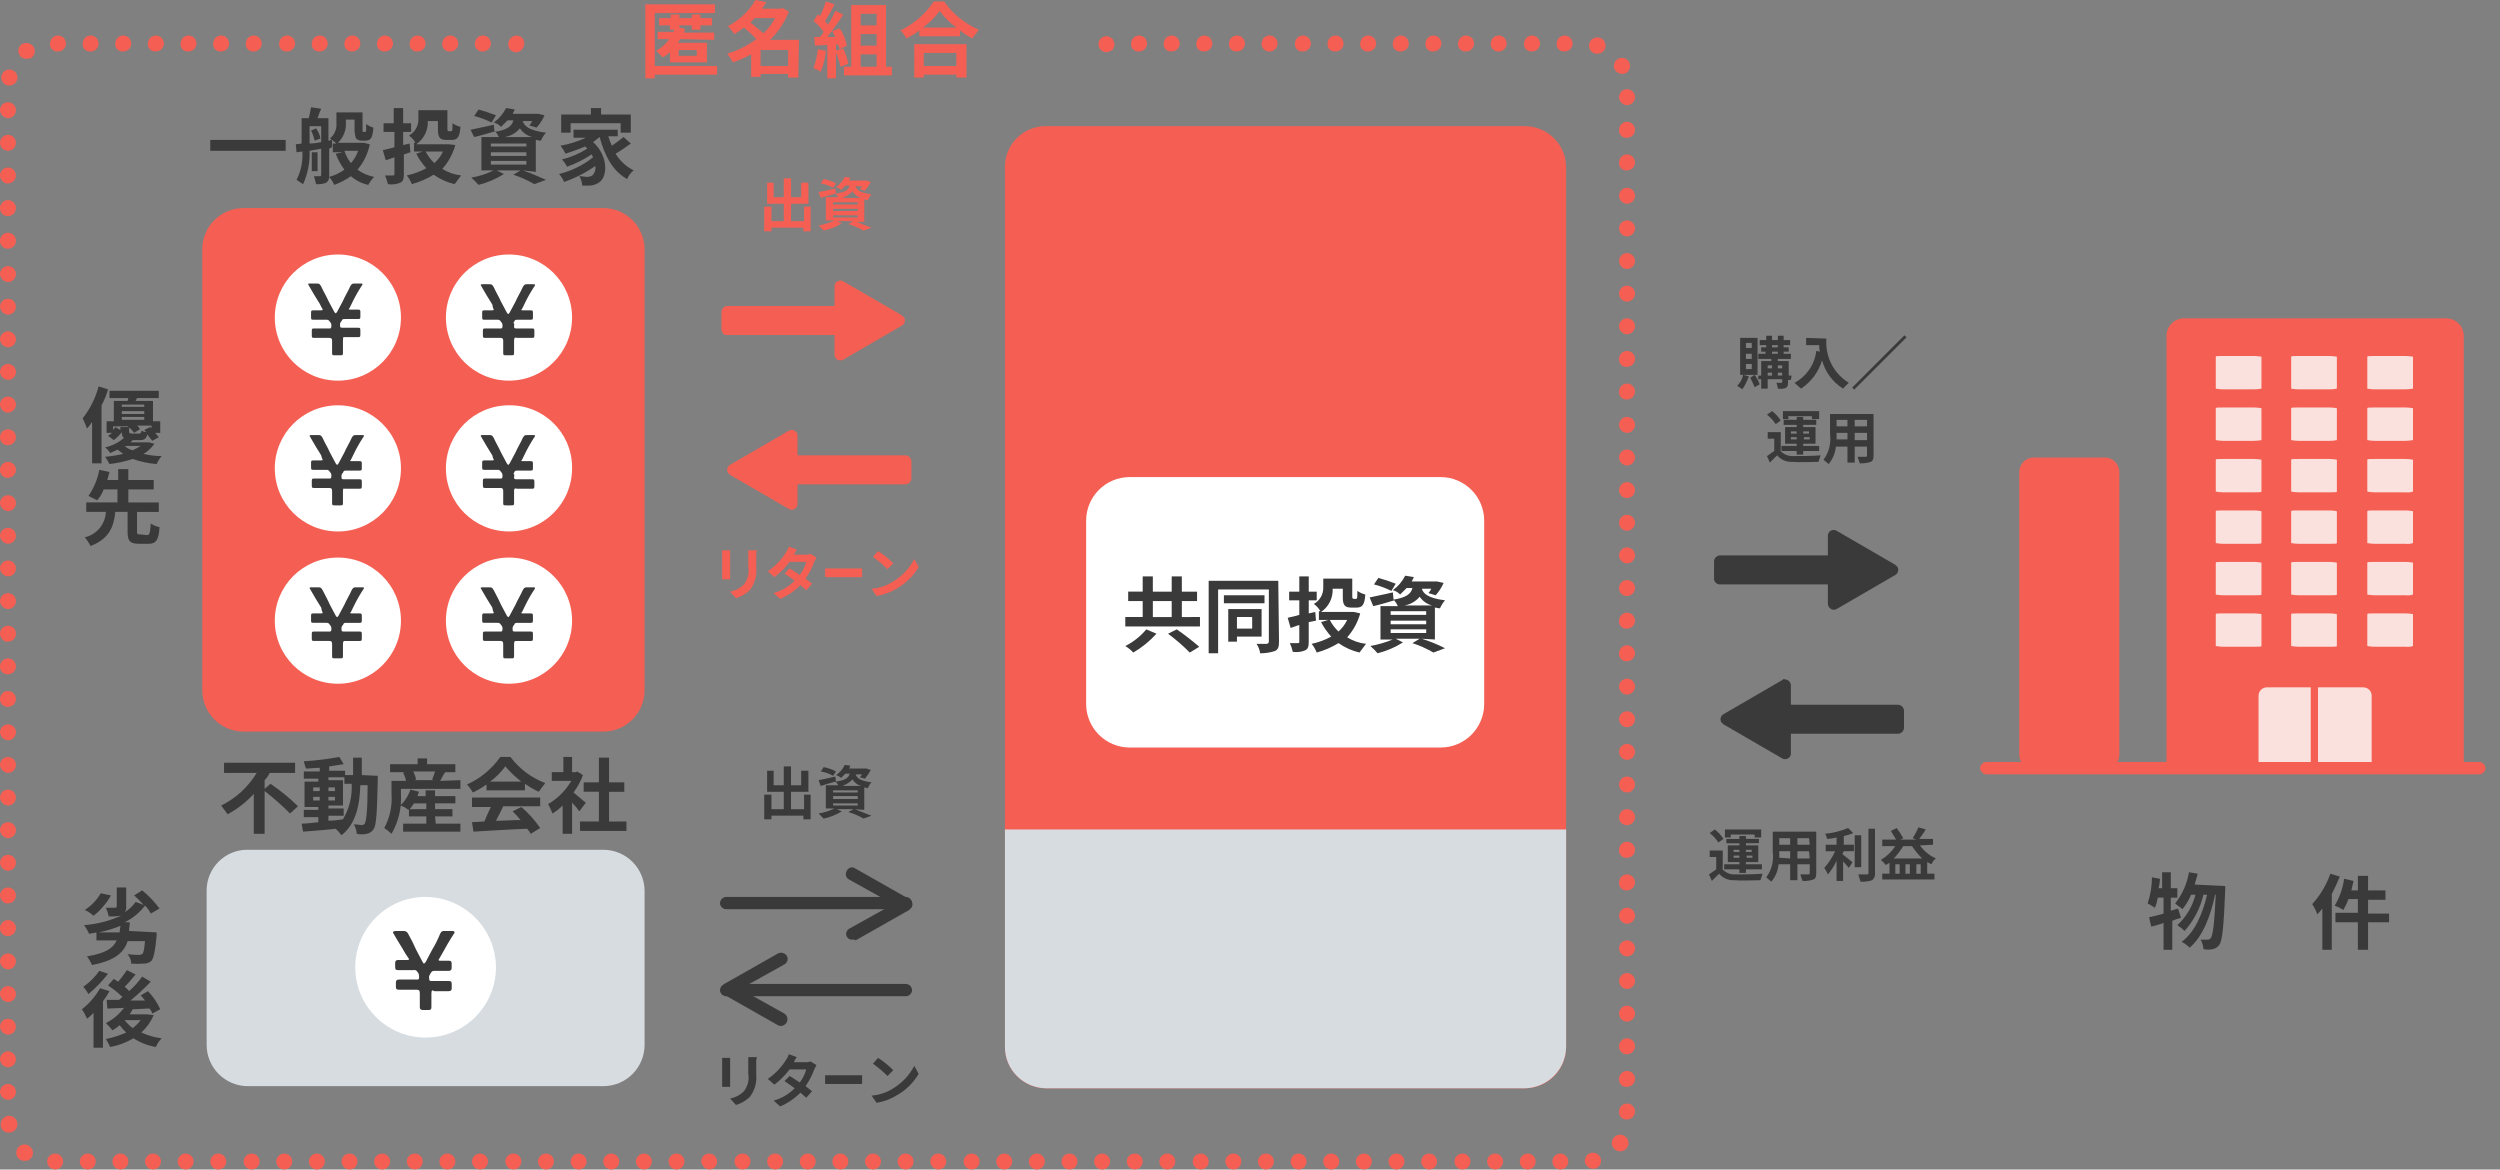 <?xml version="1.0" encoding="UTF-8"?>
<svg id="_レイヤー_1" data-name="レイヤー_1" xmlns="http://www.w3.org/2000/svg" version="1.1" viewBox="0 0 768 359.276">
  <rect x="0" y="0" width="768" height="359.276" fill="#808080" stroke="none"/>
  <!-- Generator: Adobe Illustrator 29.0.0, SVG Export Plug-In . SVG Version: 2.1.0 Build 186)  -->
  <defs>
    <style>
      .st0 {
        fill: #fbe1dd;
      }

      .st1 {
        fill: #d7dce0;
      }

      .st2 {
        fill: #f55f53;
      }

      .st3 {
        fill: #3a3a3a;
      }

      .st4 {
        fill: #fff;
      }
    </style>
  </defs>
  <g id="download">
    <g id="Group_558">
      <g id="Group_874">
        <g id="Group_557">
          <path id="Path_6339" class="st3" d="M83.081,240.779c3.024,2.04,5.856,4.35,8.464,6.9l-2.45,2.227c-2.444-2.471-5.05-4.776-7.8-6.9v13.142h-3.337v-12.25c-2.313,2.504-5.022,4.612-8.019,6.237l-2-2.673c4.525-2.224,8.314-5.703,10.914-10.023h-10.027v-3.119h21.828v3.118h-7.8c-.389.826-.916,1.579-1.559,2.227v2.673l1.786-1.559Z"/>
          <path id="Path_6340" class="st3" d="M116.046,238.329v1.336c-.223,10.246-.445,14.032-1.336,15.146-.471.685-1.187,1.163-2,1.336-1.027.223-2.091.223-3.118,0-.057-1.025-.363-2.02-.891-2.9,1.114,0,2,.223,2.45.223.349-.006.676-.17.891-.445.445-.668.891-3.787.891-11.805h-2.232c-.223,6.682-1.559,12.028-5.791,15.369-.531-.721-1.127-1.39-1.782-2-3.564.445-7.35.668-10.023.891l-.445-2.45c1.336,0,3.118-.223,5.123-.445v-1.559h-4.456v-2.228h4.455v-.891h-4.232v-7.8h4.232v-.891h-4.455v-2.227h4.9v-1.114c-1.559,0-2.9.223-4.232.223-.223-.668-.445-1.336-.668-2.227,3.661-.224,7.306-.67,10.914-1.333l1.336,2.227c-1.336.223-2.9.445-4.455.668v1.336h4.9v1.336h2.45v-5.346h2.673v5.346l4.901.224ZM96.222,243.006h2v-1.114h-2v1.114ZM98.222,244.788h-2v1.114h2v-1.114ZM100.895,252.138c1.493-.049,2.982-.197,4.455-.445,1.973-3.285,2.905-7.09,2.673-10.914h-2.222v-2h-4.9v.891h4.458v7.8h-4.459v.891h4.677v2.227h-4.677l-.005,1.55ZM102.895,241.892h-2v1.114h2v-1.114ZM100.895,245.901h2v-1.114h-2v1.114Z"/>
          <path id="Path_6341" class="st3" d="M141.438,239.666v2.673h-18.264v1.559c.265,4.281-.744,8.544-2.9,12.251-.686-.661-1.432-1.257-2.227-1.782,1.731-3.204,2.504-6.838,2.227-10.469v-4.014h4.455c-.161-.86-.462-1.688-.891-2.45l.445-.223h-4.45v-2.45h8.464v-1.777h2.9v1.782h8.687v2.45h-3.123c-.668.891-1.114,2-1.559,2.673l6.236-.223ZM133.865,253.03h7.573v2.45h-17.6v-2.45h7.128v-2.227h-5.342v-2.227l-.223.223c-.683-.656-1.529-1.118-2.45-1.337,1.44-1.341,2.514-3.027,3.118-4.9l2.673.668c-.247.406-.399.863-.445,1.336h2.454v-1.782h2.9v1.782h6.237v2.227h-6.245v1.782h5.346v2.227h-5.346l.222,2.228ZM130.965,248.575v-1.781h-3.782c-.391.633-.838,1.229-1.336,1.782l5.118-.001ZM126.961,236.993c.394.778.693,1.601.891,2.45l-.668.223h6.014l-.445-.223c.36-.793.657-1.612.891-2.45h-6.683Z"/>
          <path id="Path_6342" class="st3" d="M149.457,241.002c-1.331.947-2.748,1.767-4.232,2.45-.465-.903-1.066-1.73-1.782-2.45,4.116-1.846,7.656-4.77,10.246-8.464h3.118c2.729,3.634,6.438,6.416,10.691,8.019l-2,2.673c-1.484-.683-2.901-1.503-4.232-2.45v2h-11.809v-1.778ZM145.002,245.011h20.941v2.673h-11.363c-.668,1.559-1.559,3.118-2.227,4.455,2.45,0,5.123-.223,7.573-.223-.755-.945-1.574-1.839-2.45-2.673l2.673-1.336c2.218,1.877,4.168,4.051,5.794,6.459l-2.9,1.782c-.296-.57-.671-1.095-1.114-1.559-6.014.223-12.251.668-16.483.891l-.445-2.9,3.787-.223c.668-1.559,1.336-3.118,2-4.455h-5.786v-2.891ZM160.148,240.111c-1.793-1.382-3.436-2.95-4.9-4.677-1.328,1.774-2.903,3.349-4.677,4.677h9.577Z"/>
          <path id="Path_6343" class="st3" d="M177.968,249.243c-.663-.954-1.409-1.848-2.227-2.673v9.578h-2.9v-8.687c-.939.937-1.986,1.759-3.118,2.45-.445-1.114-.891-2-1.336-2.9,2.949-1.724,5.404-4.179,7.128-7.128h-6.011v-2.673h3.564v-4.672h2.672v4.678h1.114l.445-.223,1.782,1.114c-.696,1.916-1.673,3.718-2.9,5.346,1.114.891,3.118,2.673,3.787,3.118l-2,2.672ZM192.446,252.361v2.9h-14.256v-2.9h5.791v-9.132h-4.677v-2.9h4.677v-7.573h3.119v7.582h4.677v2.9h-4.677v9.132l5.346-.009Z"/>
          <path id="Path_6344" class="st3" d="M33.192,119.61c-.474,1.706-1.145,3.35-2,4.9v17.819h-2.9v-12.7c-.449.719-.972,1.389-1.559,2-.445-1.114-.891-2.227-1.336-3.118,2.284-2.898,3.952-6.233,4.9-9.8l2.895.899ZM47.443,136.319c-.887,1.258-2.024,2.32-3.341,3.118,1.823.441,3.692.666,5.568.668-.646.729-1.172,1.556-1.559,2.45-2.507-.198-4.978-.722-7.35-1.559-2.319.754-4.706,1.276-7.128,1.559-.397-.772-.845-1.517-1.341-2.23,1.874-.171,3.734-.468,5.568-.891-.668-.445-1.114-.891-1.782-1.336-.668.445-1.559.668-2.227,1.114-.396-.692-.926-1.298-1.559-1.783,2.145-.461,4.137-1.459,5.791-2.9-.445-.223-.668-.891-.668-1.782-.702.924-1.526,1.748-2.45,2.45l-1.773-1.332c.445-.223.891-.668,1.336-.891h-1.786v-3.564h2.227v-6.236h4.233c0-.223.223-.668.223-.891h-5.792v-2.228h15.146v2.227h-6.682l-.445.891h5.346v6.237h2.227v3.564h-1.559c.445.445.668.891,1.114,1.336l-2,1.114c-.445-.668-1.114-1.336-1.559-2-.223,1.336-.891,1.782-2.227,1.782h-2.233l-.668.668h5.568l1.782.445ZM39.643,131.196v1.333c0,.445.223.668.891.668h2.227c.445,0,.668-.223.668-.891.485.25,1.015.401,1.559.445l-.668-.668,1.782-.891c.223.223.445.223.445.445v-.891h-4.45c.411.263.724.655.891,1.114l-1.782,1.114c-.55-.774-1.226-1.45-2-2h-4.459v1.114c.275-.254.501-.556.668-.891l1.559.891v-.891l2.669-.001ZM37.416,124.959h6.9v-.668h-6.9v.668ZM44.316,126.295h-6.9v.891h6.9v-.891ZM37.416,128.968h6.9v-.891h-6.9v.891ZM38.307,136.987c.683.656,1.529,1.117,2.45,1.336.842-.398,1.66-.844,2.45-1.336h-4.9Z"/>
          <path id="Path_6345" class="st3" d="M45.215,164.38c.668,0,.891-.445,1.114-3.564.802.557,1.713.937,2.673,1.114-.223,4.009-1.114,5.123-3.341,5.123h-2.9c-2.9,0-3.564-.891-3.564-3.787v-6.013h-3.782c-.445,4.455-1.782,8.241-7.573,10.469-.516-.941-1.112-1.836-1.782-2.674,3.674-.833,6.325-4.036,6.459-7.8h-6.014v-2.9h9.578v-4h-4.232c-.448,1.231-1.127,2.365-2,3.341l-2.673-1.336c1.655-2.414,2.793-5.144,3.341-8.019l3.118.668c-.223.891-.445,1.559-.668,2.45h3.341v-3.341h3.118v3.341h7.8v2.9h-7.8v4.009h9.355v2.9h-6.686v6.014c0,.891.223.891.891.891l2.227.214Z"/>
          <path id="Path_6346" class="st3" d="M48.112,286.441v1.114c-.445,4.677-.891,6.682-1.559,7.573-.663.616-1.547.937-2.45.891-1.26.111-2.527.111-3.787,0-.031-1.065-.424-2.088-1.114-2.9,1.106.159,2.223.234,3.341.223.385.034.772-.043,1.114-.223.445-.223.668-1.559.891-4.009h-5.346c-1.114,3.564-4.009,6.014-10.914,7.35-.435-.938-.957-1.832-1.559-2.673,5.568-.891,8.019-2.45,9.132-4.9h-6.236v-2.45c-.668.223-1.559.223-2.227.445-.435-.938-.957-1.832-1.559-2.673,3.925-.305,7.769-1.286,11.36-2.9-1.253.192-2.52.267-3.787.223-.196-.922-.495-1.818-.891-2.673h2.9q.445,0,.445-.445v-5.783h2.9v5.791c.094.63-.066,1.271-.445,1.782,1.317-.798,2.454-1.86,3.341-3.118l2.45.891c-.91-1.022-1.878-1.99-2.9-2.9l2.45-1.559c2.002,1.631,3.798,3.501,5.346,5.568l-2.673,1.559c-.465-.903-1.066-1.73-1.782-2.45-1.653,2.169-3.788,3.923-6.237,5.123h1.559c0,.891-.223,1.782-.223,2.673l8.46.45ZM34.079,275.081c-1.342,2.419-3.16,4.541-5.346,6.237-.801-.719-1.701-1.32-2.673-1.782,2.011-1.302,3.689-3.057,4.9-5.123l3.119.668ZM36.752,286.441c0-.668.223-1.336.223-2-2.161.87-4.398,1.539-6.682,2h6.459Z"/>
          <path id="Path_6347" class="st3" d="M33.633,304.482c-.587,1.088-1.256,2.131-2,3.118v14.255h-2.9v-10.691c-.61.655-1.279,1.251-2,1.782-.432-1.011-.954-1.982-1.559-2.9,2.259-1.77,4.15-3.964,5.568-6.459l2.891.895ZM33.188,299.136c-1.774,2.292-3.792,4.383-6.019,6.237-.444-.793-.966-1.539-1.559-2.227,1.9-1.343,3.557-3,4.9-4.9l2.678.89ZM47.22,311.836c-.868,2.031-2.159,3.854-3.787,5.346,1.969.928,4.075,1.53,6.237,1.782-.768.762-1.375,1.671-1.782,2.673-2.456-.42-4.802-1.329-6.9-2.673-2.197,1.311-4.611,2.216-7.128,2.673-.398-.842-.844-1.66-1.336-2.45,2.148-.43,4.24-1.101,6.237-2-.721-.692-1.39-1.436-2-2.227-.688.593-1.434,1.115-2.227,1.559-.61-.791-1.279-1.535-2-2.227,2.189-1.113,4.094-2.713,5.568-4.677l-5.123.223-.223-2.673h3.773c.445-.223.668-.668,1.114-.891-1.385-1.308-2.875-2.5-4.455-3.564l1.782-2c.445.223.891.668,1.336.891.962-1.138,1.855-2.333,2.673-3.578l2.673,1.336c-1.114,1.336-2.227,2.673-3.341,3.787.445.445,1.114.891,1.336,1.336,1.51-1.32,2.856-2.817,4.009-4.459l2.673,1.559c-1.97,2.044-4.052,3.977-6.237,5.791h4.455c-.389-.566-.837-1.088-1.336-1.559l2.227-1.336c1.584,1.615,2.867,3.501,3.787,5.568l-2.45,1.336c-.16-.587-.467-1.123-.891-1.559-1.559,0-3.341.223-5.123.223-.223.445-.668,1.114-.891,1.559h5.123l2.227.231ZM38.31,313.395c.702.924,1.526,1.748,2.45,2.45.924-.702,1.748-1.526,2.45-2.45h-4.9Z"/>
          <path id="Path_6348" class="st3" d="M278.2,306.042h-55.021c-1.031.023-1.905-.755-2-1.782,0-1.105.895-2,2-2h55.016c1.105,0,2,.895,2,2-.095,1.027-.969,1.805-2,1.782h0"/>
          <path id="Path_6349" class="st3" d="M239.889,315.177c-.314.033-.63-.046-.891-.223l-16.483-9.355c-.897-.453-1.258-1.547-.805-2.445.04-.079.086-.156.137-.228l.668-.668,16.483-9.355c.934-.463,2.067-.18,2.673.668.562.891.294,2.069-.597,2.63-.024.015-.047.029-.071.043l-13.587,7.573,13.587,7.573c.946.647,1.188,1.938.541,2.884-.375.549-.991.885-1.655.903"/>
          <path id="Path_6350" class="st3" d="M278.2,279.314h-55.021c-1.031.023-1.905-.755-2-1.782,0-1.105.895-2,2-2h55.016c1.105,0,2,.895,2,2-.095,1.027-.969,1.805-2,1.782h0"/>
          <path id="Path_6351" class="st3" d="M261.716,288.668c-.97.014-1.768-.761-1.782-1.732-0-.017-0-.034,0-.05.013-.637.348-1.225.891-1.559l13.587-7.573-13.587-7.573c-.897-.453-1.258-1.547-.805-2.445.04-.079.086-.156.137-.228.369-.876,1.379-1.288,2.255-.919.15.063.291.148.418.251h0l16.483,9.355c.897.453,1.258,1.547.805,2.445-.04.079-.086.156-.137.228l-.668.668-16.483,9.355c-.304-.269-.73-.355-1.114-.223"/>
          <path id="Path_6352" class="st2" d="M339.898,16.037c-1.353,0-2.45-1.097-2.45-2.45,0-1.353,1.097-2.45,2.45-2.45h.445q.223,0,.445.223c.223,0,.223.223.445.223s.223.223.445.223q.223.223.223.445c0,.222.223.223.223.445s0,.223.223.445v.446c.018.658-.222,1.298-.668,1.782q-.223.223-.445.223c-.222,0-.223.223-.445.223s-.223,0-.445.223h-.445"/>
          <path id="Path_6353" class="st2" d="M476.882,356.826c0-1.353,1.097-2.45,2.45-2.45s2.45,1.097,2.45,2.45c0,1.353-1.097,2.45-2.45,2.45-1.348-.012-2.438-1.102-2.45-2.45h0M466.859,356.826c0-1.353,1.097-2.45,2.45-2.45s2.45,1.097,2.45,2.45c0,1.353-1.097,2.45-2.45,2.45h0c-1.348-.012-2.438-1.102-2.45-2.45M456.836,356.826c0-1.353,1.097-2.45,2.45-2.45s2.45,1.097,2.45,2.45c0,1.353-1.097,2.45-2.45,2.45h0c-1.348-.012-2.438-1.102-2.45-2.45M446.813,356.826c0-1.353,1.097-2.45,2.45-2.45s2.45,1.097,2.45,2.45c0,1.353-1.097,2.45-2.45,2.45h0c-1.348-.012-2.438-1.102-2.45-2.45M436.567,356.826c0-1.353,1.097-2.45,2.45-2.45s2.45,1.097,2.45,2.45c0,1.353-1.097,2.45-2.45,2.45h0c-1.315-.089-2.361-1.135-2.45-2.45M426.544,356.826c0-1.353,1.097-2.45,2.45-2.45s2.45,1.097,2.45,2.45c0,1.353-1.097,2.45-2.45,2.45h0c-1.348-.012-2.438-1.102-2.45-2.45h0M416.521,356.826c0-1.353,1.097-2.45,2.45-2.45s2.45,1.097,2.45,2.45c0,1.353-1.097,2.45-2.45,2.45h0c-1.348-.012-2.438-1.102-2.45-2.45h0M406.498,356.826c0-1.353,1.097-2.45,2.45-2.45s2.45,1.097,2.45,2.45c0,1.353-1.097,2.45-2.45,2.45h0c-1.348-.012-2.438-1.102-2.45-2.45h0M396.475,356.826c0-1.353,1.097-2.45,2.45-2.45s2.45,1.097,2.45,2.45c0,1.353-1.097,2.45-2.45,2.45h0c-1.348-.012-2.438-1.102-2.45-2.45h0M386.452,356.826c0-1.353,1.097-2.45,2.45-2.45s2.45,1.097,2.45,2.45c0,1.353-1.097,2.45-2.45,2.45-1.348-.012-2.438-1.102-2.45-2.45h0M376.429,356.826c0-1.353,1.097-2.45,2.45-2.45s2.45,1.097,2.45,2.45c0,1.353-1.097,2.45-2.45,2.45h0c-1.348-.012-2.438-1.102-2.45-2.45M366.406,356.826c0-1.353,1.097-2.45,2.45-2.45s2.45,1.097,2.45,2.45c0,1.353-1.097,2.45-2.45,2.45h0c-1.348-.012-2.438-1.102-2.45-2.45M356.16,356.826c0-1.353,1.097-2.45,2.45-2.45s2.45,1.097,2.45,2.45c0,1.353-1.097,2.45-2.45,2.45h0c-1.348-.012-2.438-1.102-2.45-2.45M346.137,356.826c0-1.353,1.097-2.45,2.45-2.45s2.45,1.097,2.45,2.45c0,1.353-1.097,2.45-2.45,2.45h0c-1.348-.012-2.438-1.102-2.45-2.45M336.114,356.826c0-1.353,1.097-2.45,2.45-2.45s2.45,1.097,2.45,2.45c0,1.353-1.097,2.45-2.45,2.45h0c-1.348-.012-2.438-1.102-2.45-2.45h0M326.091,356.826c0-1.353,1.097-2.45,2.45-2.45s2.45,1.097,2.45,2.45c0,1.353-1.097,2.45-2.45,2.45h0c-1.348-.012-2.438-1.102-2.45-2.45h0M316.068,356.826c0-1.353,1.097-2.45,2.45-2.45s2.45,1.097,2.45,2.45c0,1.353-1.097,2.45-2.45,2.45h0c-1.348-.012-2.438-1.102-2.45-2.45h0M306.045,356.826c0-1.353,1.097-2.45,2.45-2.45s2.45,1.097,2.45,2.45c0,1.353-1.097,2.45-2.45,2.45h0c-1.348-.012-2.438-1.102-2.45-2.45h0M296.022,356.826c0-1.353,1.097-2.45,2.45-2.45s2.45,1.097,2.45,2.45c0,1.353-1.097,2.45-2.45,2.45h0c-1.348-.012-2.438-1.102-2.45-2.45h0M285.776,356.826c0-1.353,1.097-2.45,2.45-2.45s2.45,1.097,2.45,2.45c0,1.353-1.097,2.45-2.45,2.45h0c-1.315-.089-2.361-1.135-2.45-2.45h0M275.753,356.826c0-1.353,1.097-2.45,2.45-2.45s2.45,1.097,2.45,2.45c0,1.353-1.097,2.45-2.45,2.45h0c-1.348-.012-2.438-1.102-2.45-2.45M265.73,356.826c0-1.353,1.097-2.45,2.45-2.45s2.45,1.097,2.45,2.45c0,1.353-1.097,2.45-2.45,2.45h0c-1.348-.012-2.438-1.102-2.45-2.45M255.707,356.826c0-1.353,1.097-2.45,2.45-2.45,1.353,0,2.45,1.097,2.45,2.45-0,1.353-1.097,2.45-2.45,2.45h0c-1.348-.012-2.438-1.102-2.45-2.45M245.684,356.826c0-1.353,1.097-2.45,2.45-2.45s2.45,1.097,2.45,2.45c0,1.353-1.097,2.45-2.45,2.45h0c-1.348-.012-2.438-1.102-2.45-2.45h0M235.661,356.826c0-1.353,1.097-2.45,2.45-2.45s2.45,1.097,2.45,2.45c0,1.353-1.097,2.45-2.45,2.45h0c-1.348-.012-2.438-1.102-2.45-2.45h0M225.638,356.826c0-1.353,1.097-2.45,2.45-2.45s2.45,1.097,2.45,2.45c0,1.353-1.097,2.45-2.45,2.45h0c-1.348-.012-2.438-1.102-2.45-2.45h0M215.392,356.826c0-1.353,1.097-2.45,2.45-2.45s2.45,1.097,2.45,2.45c0,1.353-1.097,2.45-2.45,2.45h0c-1.28-.162-2.288-1.17-2.45-2.45h0M205.369,356.826c0-1.353,1.097-2.45,2.45-2.45s2.45,1.097,2.45,2.45c0,1.353-1.097,2.45-2.45,2.45h0c-1.348-.012-2.438-1.102-2.45-2.45h0M195.346,356.826c0-1.353,1.097-2.45,2.45-2.45s2.45,1.097,2.45,2.45c0,1.353-1.097,2.45-2.45,2.45h0c-1.348-.012-2.438-1.102-2.45-2.45h0M185.323,356.826c0-1.353,1.097-2.45,2.45-2.45s2.45,1.097,2.45,2.45c0,1.353-1.097,2.45-2.45,2.45-1.348-.012-2.438-1.102-2.45-2.45h0M175.3,356.826c0-1.353,1.097-2.45,2.45-2.45s2.45,1.097,2.45,2.45c0,1.353-1.097,2.45-2.45,2.45-1.348-.012-2.438-1.102-2.45-2.45h0M165.277,356.826c0-1.353,1.097-2.45,2.45-2.45s2.45,1.097,2.45,2.45c0,1.353-1.097,2.45-2.45,2.45h0c-1.348-.012-2.438-1.102-2.45-2.45M155.254,356.826c0-1.353,1.097-2.45,2.45-2.45s2.45,1.097,2.45,2.45c0,1.353-1.097,2.45-2.45,2.45h0c-1.348-.012-2.438-1.102-2.45-2.45M145.008,356.826c0-1.353,1.097-2.45,2.45-2.45s2.45,1.097,2.45,2.45c0,1.353-1.097,2.45-2.45,2.45h0c-1.348-.012-2.438-1.102-2.45-2.45M134.985,356.826c0-1.353,1.097-2.45,2.45-2.45s2.45,1.097,2.45,2.45c0,1.353-1.097,2.45-2.45,2.45h0c-1.348-.012-2.438-1.102-2.45-2.45h0M124.962,356.826c0-1.353,1.097-2.45,2.45-2.45s2.45,1.097,2.45,2.45c-0,1.353-1.097,2.45-2.45,2.45h0c-1.348-.012-2.438-1.102-2.45-2.45h0M114.939,356.826c0-1.353,1.097-2.45,2.45-2.45s2.45,1.097,2.45,2.45c-0,1.353-1.097,2.45-2.45,2.45h0c-1.348-.012-2.438-1.102-2.45-2.45h0M104.916,356.826c0-1.353,1.097-2.45,2.45-2.45s2.45,1.097,2.45,2.45c-0,1.353-1.097,2.45-2.45,2.45h0c-1.348-.012-2.438-1.102-2.45-2.45h0M94.893,356.826c0-1.353,1.097-2.45,2.45-2.45s2.45,1.097,2.45,2.45c-0,1.353-1.097,2.45-2.45,2.45h0c-1.348-.012-2.438-1.102-2.45-2.45h0M84.87,356.826c0-1.353,1.097-2.45,2.45-2.45s2.45,1.097,2.45,2.45c-0,1.353-1.097,2.45-2.45,2.45h0c-1.348-.012-2.438-1.102-2.45-2.45h0M74.847,356.826c0-1.353,1.097-2.45,2.45-2.45s2.45,1.097,2.45,2.45c-0,1.353-1.097,2.45-2.45,2.45-1.348-.012-2.438-1.102-2.45-2.45h0M64.601,356.826c0-1.353,1.097-2.45,2.45-2.45s2.45,1.097,2.45,2.45c-0,1.353-1.097,2.45-2.45,2.45h0c-1.348-.012-2.438-1.102-2.45-2.45M54.578,356.826c0-1.353,1.097-2.45,2.45-2.45s2.45,1.097,2.45,2.45c-0,1.353-1.097,2.45-2.45,2.45h0c-1.348-.012-2.438-1.102-2.45-2.45M44.555,356.826c0-1.353,1.097-2.45,2.45-2.45s2.45,1.097,2.45,2.45c-0,1.353-1.097,2.45-2.45,2.45h0c-1.348-.012-2.438-1.102-2.45-2.45M34.532,356.826c0-1.353,1.097-2.45,2.45-2.45s2.45,1.097,2.45,2.45c-0,1.353-1.097,2.45-2.45,2.45h0c-1.348-.012-2.438-1.102-2.45-2.45M24.509,356.826c0-1.353,1.097-2.45,2.45-2.45s2.45,1.097,2.45,2.45c-0,1.353-1.097,2.45-2.45,2.45h0c-1.348-.012-2.438-1.102-2.45-2.45h0M14.486,356.826c0-1.353,1.097-2.45,2.45-2.45,1.353,0,2.45,1.097,2.45,2.45-0,1.353-1.097,2.45-2.45,2.45h0c-1.348-.012-2.438-1.102-2.45-2.45h0M486.9,357.049c-.248-1.353.648-2.65,2-2.898s2.65.648,2.898,2c.248,1.352-.647,2.649-1.998,2.898h-.446c-1.174-.04-2.176-.858-2.45-2M6.014,356.158c-1.126-.837-1.36-2.428-.524-3.554s2.428-1.36,3.554-.524c.03.022.059.045.088.068,1.104.838,1.32,2.413.482,3.517-.012.016-.024.032-.037.047h0c-.457.636-1.221.977-2,.891-.554.022-1.1-.134-1.559-.445M496.264,353.259c-1.169-.8-1.468-2.395-.668-3.564.8-1.169,2.395-1.468,3.564-.668s1.468,2.395.668,3.564c-.464.654-1.199,1.064-2,1.114-.549-.013-1.086-.166-1.559-.445M.223,345.689c-.134-1.401.839-2.668,2.227-2.9,1.415-.184,2.711.813,2.895,2.227.184,1.415-.813,2.711-2.227,2.896h-.218c-1.285.18-2.473-.717-2.653-2.002-.01-.075-.017-.15-.02-.225M497.378,341.453c0-1.353,1.097-2.45,2.45-2.45s2.45,1.097,2.45,2.45c0,1.353-1.097,2.45-2.45,2.45h0c-1.221.133-2.317-.749-2.45-1.97-.017-.16-.017-.32,0-.48M0,335.443c.012-1.348,1.102-2.438,2.45-2.45,1.353.002,2.448,1.101,2.446,2.454-.002,1.35-1.096,2.444-2.446,2.446h0C1.135,337.804.089,336.758,0,335.443H0M497.374,331.434c0-1.353,1.097-2.45,2.45-2.45s2.45,1.097,2.45,2.45c0,1.353-1.097,2.45-2.45,2.45h0c-1.221.133-2.317-.749-2.45-1.97-.017-.16-.017-.32,0-.48M0,325.42c.012-1.348,1.102-2.438,2.45-2.45,1.353.002,2.448,1.101,2.446,2.454-.002,1.35-1.096,2.444-2.446,2.446h0C1.135,327.781.089,326.735,0,325.42H0M497.374,321.414c0-1.353,1.097-2.45,2.45-2.45s2.45,1.097,2.45,2.45c0,1.353-1.097,2.45-2.45,2.45h0c-1.289.064-2.386-.929-2.45-2.218-.004-.077-.004-.155,0-.232M0,315.397c.012-1.348,1.102-2.438,2.45-2.45,1.353.002,2.448,1.101,2.446,2.454-.002,1.35-1.096,2.444-2.446,2.446h0C1.135,317.758.089,316.712,0,315.397H0M497.374,311.388c0-1.353,1.097-2.45,2.45-2.45s2.45,1.097,2.45,2.45c0,1.353-1.097,2.45-2.45,2.45-1.348-.012-2.438-1.102-2.45-2.45M0,305.373c.012-1.348,1.102-2.438,2.45-2.45,1.353.002,2.448,1.101,2.446,2.454-.002,1.35-1.096,2.444-2.446,2.446h0C1.135,307.734.089,306.688,0,305.373H0M497.374,301.364c0-1.353,1.097-2.45,2.45-2.45s2.45,1.097,2.45,2.45c0,1.353-1.097,2.45-2.45,2.45h0c-1.348-.012-2.438-1.102-2.45-2.45M0,295.35c.012-1.348,1.102-2.438,2.45-2.45,1.353.002,2.448,1.101,2.446,2.454-.002,1.35-1.096,2.444-2.446,2.446h0C1.135,297.711.089,296.665,0,295.35M497.374,291.341c0-1.353,1.097-2.45,2.45-2.45s2.45,1.097,2.45,2.45c0,1.353-1.097,2.45-2.45,2.45h0c-1.348-.012-2.438-1.102-2.45-2.45M0,285.104c.012-1.348,1.102-2.438,2.45-2.45,1.353.002,2.448,1.101,2.446,2.454-.002,1.35-1.096,2.444-2.446,2.446-1.282.071-2.379-.911-2.45-2.193-.005-.086-.005-.171-0-.257h0M497.374,281.314c0-1.353,1.097-2.45,2.45-2.45s2.45,1.097,2.45,2.45c0,1.353-1.097,2.45-2.45,2.45h0c-1.348-.012-2.438-1.102-2.45-2.45M0,275.081c.012-1.348,1.102-2.438,2.45-2.45,1.353.002,2.448,1.101,2.446,2.454-.002,1.35-1.096,2.444-2.446,2.446-1.114.223-2.45-1.117-2.45-2.45h0M497.374,271.072c0-1.353,1.097-2.45,2.45-2.45s2.45,1.097,2.45,2.45c0,1.353-1.097,2.45-2.45,2.45h0c-1.221.133-2.317-.749-2.45-1.97-.017-.16-.017-.32,0-.48M0,265.058c.012-1.348,1.102-2.438,2.45-2.45,1.353-.002,2.452,1.093,2.454,2.446.002,1.353-1.093,2.452-2.446,2.454h-.008C1.135,267.419.089,266.373,0,265.058M497.374,261.049c0-1.353,1.097-2.45,2.45-2.45,1.353,0,2.45,1.097,2.45,2.45,0,1.353-1.097,2.45-2.45,2.45h0c-1.221.133-2.317-.749-2.45-1.97-.017-.16-.017-.32,0-.48M0,255.035c.012-1.348,1.102-2.438,2.45-2.45,1.353-.002,2.452,1.093,2.454,2.446.002,1.353-1.093,2.452-2.446,2.454h-.008C1.135,257.396.089,256.35,0,255.035M497.374,251.026c0-1.353,1.097-2.45,2.45-2.45,1.353-0,2.45,1.097,2.45,2.45,0,1.353-1.097,2.45-2.45,2.45h0c-1.289.064-2.386-.929-2.45-2.218-.004-.077-.004-.155,0-.232M0,245.014c.012-1.348,1.102-2.438,2.45-2.45,1.353.002,2.448,1.101,2.446,2.454-.002,1.35-1.096,2.444-2.446,2.446h0c-1.315-.089-2.361-1.135-2.45-2.45M497.374,241.005c0-1.353,1.097-2.45,2.45-2.45,1.353-0,2.45,1.097,2.45,2.45,0,1.353-1.097,2.45-2.45,2.45h0c-1.348-.012-2.438-1.102-2.45-2.45M0,234.988c.012-1.348,1.102-2.438,2.45-2.45,1.353-.002,2.452,1.093,2.454,2.446.002,1.353-1.093,2.452-2.446,2.454h-.008C1.135,237.349.089,236.303,0,234.988H0M497.374,230.979c0-1.353,1.097-2.45,2.45-2.45,1.353-0,2.45,1.097,2.45,2.45,0,1.353-1.097,2.45-2.45,2.45h0c-1.348-.012-2.438-1.102-2.45-2.45M0,224.965c.012-1.348,1.102-2.438,2.45-2.45,1.353-.002,2.452,1.093,2.454,2.446.002,1.353-1.093,2.452-2.446,2.454h-.008C1.135,227.326.089,226.28,0,224.965H0M497.374,220.956c0-1.353,1.097-2.45,2.45-2.45,1.353-0,2.45,1.097,2.45,2.45,0,1.353-1.097,2.45-2.45,2.45h0c-1.348-.012-2.438-1.102-2.45-2.45M0,214.719c.012-1.348,1.102-2.438,2.45-2.45,1.353.002,2.448,1.101,2.446,2.454-.002,1.35-1.096,2.444-2.446,2.446h0C1.168,217.24.071,216.258,0,214.976c-.005-.086-.005-.171-0-.257H0M497.374,210.932c0-1.353,1.097-2.45,2.45-2.45,1.353-0,2.45,1.097,2.45,2.45,0,1.353-1.097,2.45-2.45,2.45h0c-1.348-.012-2.438-1.102-2.45-2.45M0,204.696c.012-1.348,1.102-2.438,2.45-2.45,1.353-.002,2.452,1.093,2.454,2.446.002,1.353-1.093,2.452-2.446,2.454h-.008C1.168,207.217.071,206.235,0,204.953c-.005-.086-.005-.171-0-.257H0M497.374,200.687c0-1.353,1.097-2.45,2.45-2.45,1.353-0,2.45,1.097,2.45,2.45,0,1.353-1.097,2.45-2.45,2.45h0c-1.221.133-2.317-.749-2.45-1.97-.017-.16-.017-.32,0-.48M0,194.673c.012-1.348,1.102-2.438,2.45-2.45,1.353-.002,2.452,1.093,2.454,2.446.002,1.353-1.093,2.452-2.446,2.454h-.008c-1.114.223-2.45-1.109-2.45-2.45h0M497.374,190.664c0-1.353,1.097-2.45,2.45-2.45,1.353-0,2.45,1.097,2.45,2.45,0,1.353-1.097,2.45-2.45,2.45-1.221.133-2.317-.749-2.45-1.97-.017-.16-.017-.32,0-.48M0,184.649c.012-1.348,1.102-2.438,2.45-2.45,1.353-.002,2.452,1.093,2.454,2.446.002,1.353-1.093,2.452-2.446,2.454h-.008C1.135,187.01.089,185.964,0,184.649M497.374,180.64c0-1.353,1.097-2.45,2.45-2.45,1.353-0,2.45,1.097,2.45,2.45,0,1.353-1.097,2.45-2.45,2.45h0c-1.289.064-2.386-.929-2.45-2.218-.004-.077-.004-.155,0-.232M0,174.626c.012-1.348,1.102-2.438,2.45-2.45,1.353-.002,2.452,1.093,2.454,2.446.002,1.353-1.093,2.452-2.446,2.454h-.008C1.135,176.987.089,175.941,0,174.626M497.374,170.614c0-1.353,1.097-2.45,2.45-2.45,1.353-0,2.45,1.097,2.45,2.45,0,1.353-1.097,2.45-2.45,2.45h0c-1.348-.012-2.438-1.102-2.45-2.45M0,164.603c.012-1.348,1.102-2.438,2.45-2.45,1.353-.002,2.452,1.093,2.454,2.446.002,1.353-1.093,2.452-2.446,2.454h-.008C1.135,166.964.089,165.918,0,164.603M497.374,160.594c0-1.353,1.097-2.45,2.45-2.45,1.353-0,2.45,1.097,2.45,2.45,0,1.353-1.097,2.45-2.45,2.45h0c-1.348-.012-2.438-1.102-2.45-2.45M0,154.58c.012-1.348,1.102-2.438,2.45-2.45,1.353-.002,2.452,1.093,2.454,2.446.002,1.353-1.093,2.452-2.446,2.454h-.008C1.135,156.941.089,155.895,0,154.58M497.374,150.571c0-1.353,1.097-2.45,2.45-2.45,1.353-0,2.45,1.097,2.45,2.45,0,1.353-1.097,2.45-2.45,2.45h0c-1.348-.012-2.438-1.102-2.45-2.45M0,144.334c.012-1.348,1.102-2.438,2.45-2.45,1.353-.002,2.452,1.093,2.454,2.446.002,1.353-1.093,2.452-2.446,2.454h-.008C1.168,146.855.071,145.873 0,144.591c-.005-.086-.005-.171-0-.257M497.374,140.547c0-1.353,1.097-2.45,2.45-2.45,1.353-0,2.45,1.097,2.45,2.45,0,1.353-1.097,2.45-2.45,2.45h0c-1.348-.012-2.438-1.102-2.45-2.45M0,134.314c.012-1.348,1.102-2.438,2.45-2.45,1.353-.002,2.452,1.093,2.454,2.446.002,1.353-1.093,2.452-2.446,2.454h-.008C1.168,136.835.071,135.853 0,134.571c-.005-.086-.005-.171-0-.257h0M497.374,130.527c0-1.353,1.097-2.45,2.45-2.45,1.353,0,2.45,1.097,2.45,2.45s-1.097,2.45-2.45,2.45h0c-1.348-.012-2.438-1.102-2.45-2.45M0,124.288c.012-1.348,1.102-2.438,2.45-2.45,1.353,0,2.45,1.097,2.45,2.45,0,1.353-1.097,2.45-2.45,2.45C1.336,126.961,0,125.624,0,124.288H0M497.374,120.279c0-1.353,1.097-2.45,2.45-2.45,1.353,0,2.45,1.097,2.45,2.45s-1.097,2.45-2.45,2.45h0c-1.221.133-2.317-.749-2.45-1.97-.017-.16-.017-.32,0-.48M0,114.264c.012-1.348,1.102-2.438,2.45-2.45,1.353,0,2.45,1.097,2.45,2.45,0,1.353-1.097,2.45-2.45,2.45-1.315-.089-2.361-1.135-2.45-2.45h0M497.374,110.255c0-1.353,1.097-2.45,2.45-2.45,1.353,0,2.45,1.097,2.45,2.45s-1.097,2.45-2.45,2.45h0c-1.221.133-2.317-.749-2.45-1.97-.017-.16-.017-.32,0-.48h0M0,104.241c.012-1.348,1.102-2.438,2.45-2.45,1.353,0,2.45,1.097,2.45,2.45,0,1.353-1.097,2.45-2.45,2.45-1.315-.089-2.361-1.135-2.45-2.45h0M497.374,100.232c0-1.353,1.097-2.45,2.45-2.45,1.353,0,2.45,1.097,2.45,2.45s-1.097,2.45-2.45,2.45c-1.348-.012-2.438-1.102-2.45-2.45M0,94.214c.012-1.348,1.102-2.438,2.45-2.45,1.353,0,2.45,1.097,2.45,2.45,0,1.353-1.097,2.45-2.45,2.45h0c-1.315-.089-2.361-1.135-2.45-2.45h0M497.374,90.205c0-1.353,1.097-2.45,2.45-2.45,1.353,0,2.45,1.097,2.45,2.45s-1.097,2.45-2.45,2.45h0c-1.348-.012-2.438-1.102-2.45-2.45M0,84.195c.012-1.348,1.102-2.438,2.45-2.45,1.353,0,2.45,1.097,2.45,2.45,0,1.353-1.097,2.45-2.45,2.45-1.315-.089-2.361-1.135-2.45-2.45h0M497.374,80.186c0-1.353,1.097-2.45,2.45-2.45,1.353,0,2.45,1.097,2.45,2.45s-1.097,2.45-2.45,2.45h0c-1.348-.012-2.438-1.102-2.45-2.45M0,73.949c.012-1.348,1.102-2.438,2.45-2.45,1.353,0,2.45,1.097,2.45,2.45,0,1.353-1.097,2.45-2.45,2.45C1.161,76.463.064,75.47-0,74.181c-.004-.077-.004-.155 0-.232h0M497.374,70.162c0-1.353,1.097-2.45,2.45-2.45,1.353,0,2.45,1.097,2.45,2.45s-1.097,2.45-2.45,2.45h0c-1.348-.012-2.438-1.102-2.45-2.45M0,63.926c.012-1.348,1.102-2.438,2.45-2.45,1.353,0,2.45,1.097,2.45,2.45s-1.097,2.45-2.45,2.45C1.161,66.44.064,65.447,0,64.158c-.004-.077-.004-.155,0-.232h0M497.374,60.139c0-1.353,1.097-2.45,2.45-2.45,1.353,0,2.45,1.097,2.45,2.45s-1.097,2.45-2.45,2.45h0c-1.348-.012-2.438-1.102-2.45-2.45M0,53.902c.012-1.348,1.102-2.438,2.45-2.45,1.353,0,2.45,1.097,2.45,2.45s-1.097,2.45-2.45,2.45h0c-1.114.223-2.45-1.113-2.45-2.45M497.374,49.893c0-1.353,1.097-2.45,2.45-2.45,1.353,0,2.45,1.097,2.45,2.45s-1.097,2.45-2.45,2.45h0c-1.221.133-2.317-.749-2.45-1.97-.017-.16-.017-.32,0-.48M0,43.879c.012-1.348,1.102-2.438,2.45-2.45,1.353,0,2.45,1.097,2.45,2.45s-1.097,2.45-2.45,2.45c-1.348-.012-2.438-1.102-2.45-2.45h0M497.374,39.87c0-1.353,1.097-2.45,2.45-2.45,1.353,0,2.45,1.097,2.45,2.45s-1.097,2.45-2.45,2.45h0c-1.221.133-2.317-.749-2.45-1.97-.017-.16-.017-.32,0-.48M0,33.856c.012-1.348,1.102-2.438,2.45-2.45,1.353.001,2.45,1.098,2.449,2.451-.001,1.352-1.097,2.448-2.449,2.449-1.315-.089-2.361-1.135-2.45-2.45h0M497.374,29.847c0-1.353,1.097-2.45,2.45-2.45,1.353,0,2.45,1.097,2.45,2.45,0,1.353-1.097,2.45-2.45,2.45h0c-1.348-.012-2.438-1.102-2.45-2.45M2.45,26.283c-1.353-.246-2.251-1.542-2.004-2.896.246-1.353,1.542-2.251,2.895-2.004h0c1.345.261,2.234,1.55,2,2.9-.274,1.142-1.276,1.96-2.45,2h-.441M496.037,21.383h0c-.615-1.23-.116-2.726,1.114-3.34s2.726-.116,3.34,1.114c.615,1.23.116,2.725-1.114,3.34-.342.18-.729.257-1.114.223-.909-.078-1.731-.571-2.227-1.336M6.014,16.928c-.713-1.112-.418-2.589.668-3.341,1.19-.689,2.705-.405,3.564.668.799,1.162.505,2.752-.657,3.552-.004.002-.007.005-.011.007h0c-.421.182-.879.258-1.336.223-.898.107-1.774-.331-2.227-1.114M490.024,16.478c-1.353-.369-2.152-1.765-1.783-3.118s1.765-2.152,3.118-1.783,2.152,1.765,1.783,3.118c-0.0 0-0.0.001-0.0.001-.296,1.096-1.316,1.838-2.45,1.782h-.668M478.218,13.364c0-1.353,1.097-2.45,2.45-2.45,1.353,0,2.45,1.097,2.45,2.45,0,1.353-1.097,2.45-2.45,2.45h0c-1.221.133-2.317-.749-2.45-1.97-.017-.16-.017-.32,0-.48M468.195,13.364c0-1.353,1.097-2.45,2.45-2.45,1.353,0,2.45,1.097,2.45,2.45,0,1.353-1.097,2.45-2.45,2.45-1.221.133-2.317-.749-2.45-1.97-.017-.16-.017-.32,0-.48M457.949,13.364c0-1.353,1.097-2.45,2.45-2.45,1.353,0,2.45,1.097,2.45,2.45,0,1.353-1.096,2.449-2.449,2.45h0c-1.282.071-2.379-.911-2.45-2.193-.005-.086-.005-.171,0-.257M447.927,13.364c0-1.353,1.097-2.45,2.45-2.45,1.353,0,2.45,1.097,2.45,2.45,0,1.353-1.097,2.45-2.45,2.45h0c-1.221.133-2.317-.749-2.45-1.97-.017-.16-.017-.32,0-.48M437.9,13.364c0-1.353,1.097-2.45,2.45-2.45,1.353,0,2.45,1.097,2.45,2.45,0,1.353-1.097,2.45-2.45,2.45h0c-1.221.133-2.317-.749-2.45-1.97-.017-.16-.017-.32,0-.48M427.877,13.364c0-1.353,1.097-2.45,2.45-2.45,1.353,0,2.45,1.097,2.45,2.45,0,1.353-1.097,2.45-2.45,2.45h0c-1.221.133-2.317-.749-2.45-1.97-.017-.16-.017-.32,0-.48M417.854,13.364c0-1.353,1.097-2.45,2.45-2.45,1.353,0,2.45,1.097,2.45,2.45,0,1.353-1.097,2.45-2.45,2.45h0c-1.221.133-2.317-.749-2.45-1.97-.017-.16-.017-.32,0-.48M407.831,13.364c0-1.353,1.097-2.45,2.45-2.45,1.353,0,2.45,1.097,2.45,2.45,0,1.353-1.097,2.45-2.45,2.45h0c-1.221.133-2.317-.749-2.45-1.97-.017-.16-.017-.32,0-.48M397.808,13.364c0-1.353,1.097-2.45,2.45-2.45,1.353 0,2.45,1.097,2.45,2.45,0,1.352-1.096,2.449-2.448,2.45h0c-1.221.133-2.317-.749-2.45-1.97-.017-.16-.017-.32,0-.48M387.564,13.364c0-1.353,1.097-2.45,2.45-2.45,1.353,0,2.45,1.097,2.45,2.45,0,1.353-1.097,2.45-2.45,2.45-1.282.071-2.379-.911-2.45-2.193-.005-.086-.005-.171,0-.257M377.541,13.364c0-1.353,1.097-2.45,2.45-2.45,1.353,0,2.45,1.097,2.45,2.45,0,1.353-1.097,2.45-2.45,2.45h0c-1.221.133-2.317-.749-2.45-1.97-.017-.16-.017-.32,0-.48M367.518,13.364c0-1.353,1.097-2.45,2.45-2.45,1.353,0,2.45,1.097,2.45,2.45,0,1.353-1.097,2.45-2.45,2.45h0c-1.221.133-2.317-.749-2.45-1.97-.017-.16-.017-.32,0-.48M357.495,13.364c0-1.353,1.097-2.45,2.45-2.45,1.353,0,2.45,1.097,2.45,2.45,0,1.353-1.097,2.45-2.45,2.45h0c-1.221.133-2.317-.749-2.45-1.97-.017-.16-.017-.32,0-.48M347.472,13.364c0-1.353,1.097-2.45,2.45-2.45,1.353,0,2.45,1.097,2.45,2.45,0,1.353-1.097,2.45-2.45,2.45h0c-1.221.133-2.317-.749-2.45-1.97-.017-.16-.017-.32,0-.48M145.894,13.364c0-1.353,1.097-2.45,2.45-2.45,1.353,0,2.45,1.097,2.45,2.45s-1.097,2.45-2.45,2.45h0c-1.221.133-2.317-.749-2.45-1.97-.017-.16-.017-.32,0-.48M135.871,13.364c0-1.353,1.097-2.45,2.45-2.45,1.353,0,2.45,1.097,2.45,2.45s-1.097,2.45-2.45,2.45h-.001c-1.221.133-2.317-.749-2.45-1.97-.017-.16-.017-.32,0-.48M125.847,13.364c0-1.353,1.097-2.45,2.45-2.45,1.353 0,2.45,1.097,2.45,2.45,0,1.352-1.095,2.448-2.447,2.45-1.221.133-2.317-.749-2.45-1.97-.017-.16-.017-.32,0-.48M115.827,13.364c0-1.353,1.097-2.45,2.45-2.45,1.353,0,2.45,1.097,2.45,2.45s-1.097,2.45-2.45,2.45h0c-1.221.133-2.317-.749-2.45-1.97-.017-.16-.017-.32,0-.48M105.804,13.364c0-1.353,1.097-2.45,2.45-2.45,1.353,0,2.45,1.097,2.45,2.45s-1.097,2.45-2.45,2.45h0c-1.221.133-2.317-.749-2.45-1.97-.017-.16-.017-.32,0-.48M95.781,13.364c0-1.353,1.097-2.45,2.45-2.45,1.353 0,2.45,1.097,2.45,2.45s-1.097,2.45-2.45,2.45c-.001,0-.003-0-.004-0h0c-1.221.133-2.317-.749-2.45-1.97-.017-.16-.017-.32,0-.48M85.754,13.364c0-1.353,1.097-2.45,2.45-2.45,1.353 0,2.45,1.097,2.45,2.45s-1.097,2.45-2.45,2.45c-.001,0-.003-0-.004-0h0c-1.221.133-2.317-.749-2.45-1.97-.017-.16-.017-.32,0-.48M75.504,13.364c0-1.353,1.097-2.45,2.45-2.45,1.353 0,2.45,1.097,2.45,2.45,0,1.352-1.094,2.448-2.446,2.45h0c-1.221.133-2.317-.749-2.45-1.97-.017-.16-.017-.32,0-.48M65.485,13.364c0-1.353,1.097-2.45,2.45-2.45,1.353,0,2.45,1.097,2.45,2.45,0,1.353-1.097,2.45-2.45,2.45-1.221.133-2.317-.749-2.45-1.97-.017-.16-.017-.32,0-.48M55.462,13.364c0-1.353,1.097-2.45,2.45-2.45,1.353,0,2.45,1.097,2.45,2.45s-1.097,2.45-2.45,2.45h-0c-1.221.133-2.317-.749-2.45-1.97-.017-.16-.017-.32,0-.48M45.439,13.364c0-1.353,1.097-2.45,2.45-2.45,1.353,0,2.45,1.097,2.45,2.45s-1.097,2.45-2.45,2.45h-0c-1.221.133-2.317-.749-2.45-1.97-.017-.16-.017-.32,0-.48M35.416,13.364c0-1.353,1.097-2.45,2.45-2.45,1.353,0,2.45,1.097,2.45,2.45s-1.097,2.45-2.45,2.45h-.001c-1.221.133-2.317-.749-2.45-1.97-.017-.16-.017-.32,0-.48h0M25.392,13.364c0-1.353,1.097-2.45,2.45-2.45,1.353,0,2.45,1.097,2.45,2.45s-1.097,2.45-2.45,2.45h-0c-1.221.133-2.317-.749-2.45-1.97-.017-.16-.017-.32,0-.48M15.369,13.364c0-1.353,1.097-2.45,2.45-2.45s2.45,1.097,2.45,2.45c0,1.353-1.097,2.45-2.45,2.45h0c-1.221.133-2.317-.749-2.45-1.97-.017-.16-.017-.32,0-.48"/>
          <path id="Path_6354" class="st2" d="M158.589,16.037c-.658.018-1.298-.222-1.782-.668-.446-.484-.686-1.124-.668-1.782-.018-.658.222-1.298.668-1.782.903-1.045,2.482-1.159,3.526-.256.013.011.025.022.038.033.446.484.686,1.124.668,1.782.018.658-.222,1.298-.668,1.782-.397.589-1.073.927-1.782.891"/>
          <path id="Path_6355" class="st2" d="M321.415,38.756h147c7.008-.006,12.694,5.671,12.7,12.68v.02h0v270.177c.006,7.008-5.671,12.694-12.68,12.7h-147.02c-7.008.006-12.694-5.672-12.7-12.68v-.02h0V51.229c.014-6.904,5.622-12.489,12.525-12.475.058 0.0.116.001.175.002h0"/>
          <path id="Path_6356" class="st2" d="M74.844,63.926h110.474c7.008-.006,12.694,5.672,12.7,12.68v135.441c.006,7.008-5.672,12.694-12.68,12.7h-110.494c-7.008.006-12.694-5.671-12.7-12.68-0-.007-0-.013,0-.02V76.399c.094-6.938,5.761-12.504,12.7-12.473h0"/>
          <path id="Path_6357" class="st4" d="M123.174,143.888c0,10.702-8.676,19.378-19.378,19.378-10.702,0-19.378-8.676-19.378-19.378,0-10.702,8.676-19.378,19.378-19.378h0c10.699.008,19.37,8.679,19.378,19.378h0"/>
          <path id="Path_6359" class="st3" d="M105.355,150.794v3.787c0,.668-.223.668-.891.668h-1.555c-.668,0-.891,0-.891-.668v-3.787c0-.668-.223-.891-.891-.891h-4.682c-.668,0-.668-.223-.668-.891v-1.114c0-.668,0-.891.668-.891h4.9q.445,0,.445-.668c.058-.386-.021-.78-.223-1.114l-.223-.223c-.166-.459-.631-.737-1.114-.668h-4.007c-.668,0-.668-.223-.668-.891v-1.113c0-.668,0-.891.668-.891h2.45q.445,0,.445-.223t-.223-.445l-.223-.891c-1.114-1.782-2.227-3.564-3.341-5.568,0-.223-.223-.223-.223-.445s.223-.223.668-.223h2c.891,0,.891.223,1.336.891.668,1.559,1.559,2.9,2.227,4.455l1.782,3.341c.223.223.223.445.445.445s.223-.223.445-.445l1.782-3.341c.668-1.559,1.559-2.9,2.227-4.455.445-.668.445-.891,1.336-.891h1.782c.445,0,.668,0,.668.223-.024.169-.102.325-.223.445-1.17,1.78-2.212,3.64-3.118,5.568l-.656,1.336-.227.227c0,.223.223.223.445.223h2.45c.668,0,.668.223.668.891v1.114c0,.668,0,.891-.668.891h-4.008c-.668,0-.891,0-1.114.668l-.223.223c-.202.334-.281.728-.223,1.114,0,.445,0,.668.668.668h4.9c.668,0,.668.223.668.891v1.114c0,.668,0,.891-.668.891h-4.677c-.223-.223-.445,0-.445.668"/>
          <path id="Path_6360" class="st4" d="M175.74,143.889c-.002,10.702-8.679,19.377-19.381,19.375-10.702-.002-19.377-8.679-19.375-19.381.002-10.701,8.677-19.375,19.378-19.375,10.554-.148,19.23,8.288,19.378,18.842.003.179.003.357,0,.536h0"/>
          <path id="Path_6362" class="st3" d="M157.921,150.794v3.787c0,.668-.223.668-.891.668h-1.555c-.668,0-.891,0-.891-.668v-3.787c0-.668-.223-.891-.891-.891h-4.682c-.668,0-.668-.223-.668-.891v-1.114c0-.668,0-.891.668-.891h4.9q.445,0,.445-.668c.058-.386-.021-.78-.223-1.114l-.223-.223c-.166-.459-.631-.737-1.114-.668h-4.007c-.668,0-.668-.223-.668-.891v-1.113c0-.668,0-.891.668-.891h2.45q.445,0,.445-.223t-.223-.445l-.223-.891c-1.114-1.782-2.227-3.564-3.341-5.568,0-.223-.223-.223-.223-.445s.223-.223.668-.223h2c.891,0,.891.223,1.336.891.668,1.559,1.559,2.9,2.227,4.455l1.782,3.341c.223.223.223.445.445.445s.223-.223.445-.445l1.782-3.341c.668-1.559,1.559-2.9,2.227-4.455.445-.668.445-.891,1.336-.891h1.782c.445,0,.668,0,.668.223-.024.169-.102.325-.223.445-1.17,1.78-2.212,3.64-3.118,5.568l-.656,1.336-.227.227c0,.223.223.223.445.223h2.45c.668,0,.668.223.668.891v1.114c0,.668,0,.891-.668.891h-4.008c-.668,0-.891,0-1.114.668l-.223.223c.445.223.223.668.223,1.114s0,.668.668.668h4.9c.668,0,.668.223.668.891v1.114c0,.668,0,.891-.668.891h-4.677c-.668-.223-.891,0-.891.668"/>
          <path id="Path_6363" class="st4" d="M123.174,97.559c0,10.702-8.676,19.378-19.378,19.378s-19.378-8.676-19.378-19.378,8.676-19.378,19.378-19.378h0c10.699.008,19.37,8.679,19.378,19.378h0"/>
          <path id="Path_6365" class="st3" d="M105.355,104.69v3.787c0,.668-.223.668-.891.668h-1.559c-.668,0-.891,0-.891-.668v-3.787c0-.668-.223-.891-.891-.891h-4.677c-.668,0-.668-.223-.668-.891v-1.118c0-.668,0-.891.668-.891h4.9q.445,0,.445-.668c.058-.386-.021-.78-.223-1.114l-.223-.223c-.166-.459-.631-.737-1.114-.668h-4.008c-.668,0-.668-.223-.668-.891v-1.113c0-.668,0-.891.668-.891h2.45q.445,0,.445-.223t-.223-.445l-.668-1.336c-1.114-1.782-2.227-3.564-3.341-5.568,0-.223-.223-.223-.223-.445s.223-.223.668-.223h2c.891,0,.891.223,1.336.891.668,1.559,1.559,2.9,2.227,4.455l1.782,3.341c.223.223.223.445.445.445s.223-.223.445-.445l1.782-3.341c.668-1.559,1.559-2.9,2.227-4.455.445-.668.445-.891,1.336-.891h1.782c.445,0,.668,0,.668.223-.024.169-.102.325-.223.445-1.17,1.78-2.212,3.64-3.118,5.568l-.656,1.336-.223.223c0,.223.223.223.445.223h2.45c.668,0,.668.223.668.891v1.114c0,.668,0,.891-.668.891h-4.012c-.668,0-.891,0-1.114.668l-.223.223c-.202.334-.281.728-.223,1.114,0,.445,0,.668.668.668h4.9c.668,0,.668.223.668.891v1.114c0,.668,0,.891-.668.891h-4.677c.223,0,0,.223,0,1.114"/>
          <path id="Path_6366" class="st4" d="M175.74,97.559c0,10.702-8.676,19.378-19.378,19.378-10.702,0-19.378-8.676-19.378-19.378s8.676-19.378,19.378-19.378c10.699.008,19.37,8.679,19.378,19.378h0"/>
          <path id="Path_6368" class="st3" d="M157.921,104.687v3.786c0,.668-.223.668-.891.668h-1.555c-.668,0-.891,0-.891-.668v-3.786c0-.668-.223-.891-.891-.891h-4.682c-.668,0-.668-.223-.668-.891v-1.114c0-.668,0-.891.668-.891h4.9q.445,0,.445-.668c.058-.386-.021-.78-.223-1.114l-.223-.223c-.166-.459-.631-.737-1.114-.668h-4.007c-.668,0-.668-.223-.668-.891v-1.113c0-.668,0-.891.668-.891h2.45q.445,0,.445-.223t-.223-.445l-.223-1.114c-1.114-1.782-2.227-3.564-3.341-5.568,0-.223-.223-.223-.223-.445s.223-.223.668-.223h2c.891,0,.891.223,1.336.891.668,1.559,1.559,2.9,2.227,4.455l1.782,3.341c.223.223.223.445.445.445s.223-.223.445-.445l1.782-3.341c.668-1.559,1.559-2.9,2.227-4.455.445-.668.445-.891,1.336-.891h1.782c.445,0,.668,0,.668.223-.024.169-.102.325-.223.445-1.17,1.78-2.212,3.64-3.118,5.568l-.656,1.336-.223.223c0,.223.223.223.445.223h2.45c.668,0,.668.223.668.891v1.114c0,.668,0,.891-.668.891h-4.012c-.668,0-.891,0-1.114.668l-.223.223c.445.445.223.668.223,1.114s0,.668.668.668h4.9c.668,0,.668.223.668.891v1.114c0,.668,0,.891-.668.891h-4.677c-.668-.223-.891,0-.891.891"/>
          <path id="Path_6369" class="st4" d="M123.174,190.663c0,10.702-8.676,19.378-19.378,19.378-10.702,0-19.378-8.676-19.378-19.378,0-10.702,8.676-19.378,19.378-19.378h0c10.699.008,19.37,8.679,19.378,19.378h0"/>
          <path id="Path_6371" class="st3" d="M105.355,197.792v3.787c0,.668-.223.668-.891.668h-1.555c-.668,0-.891,0-.891-.668v-3.787c0-.668-.223-.891-.891-.891h-4.682c-.668,0-.668-.223-.668-.891v-1.114c0-.668,0-.891.668-.891h4.9q.445,0,.445-.668c.058-.386-.021-.78-.223-1.114l-.223-.223c-.166-.459-.631-.737-1.114-.668h-4.007c-.668,0-.668-.223-.668-.891v-1.114c0-.668,0-.891.668-.891h2.45q.445,0,.445-.223t-.223-.445l-.223-1.114c-1.114-1.782-2.227-3.564-3.341-5.568,0-.223-.223-.223-.223-.445s.223-.223.668-.223h2c.891,0,.891.223,1.336.891.668,1.336,1.559,2.9,2.227,4.455l1.782,3.341c.223.223.223.445.445.445s.223-.223.445-.445l1.782-3.341c.668-1.559,1.559-2.9,2.227-4.455.445-.668.445-.891,1.336-.891h1.782c.445,0,.668,0,.668.223-.024.169-.102.325-.223.445-1.17,1.78-2.212,3.64-3.118,5.568l-.656,1.337-.227.227c0,.223.223.223.445.223h2.45c.668,0,.668.223.668.891v1.114c0,.668,0,.891-.668.891h-4.008c-.668,0-.891,0-1.114.668l-.223.223c-.202.334-.281.728-.223,1.114,0,.445,0,.668.668.668h4.9c.668,0,.668.223.668.891v1.114c0,.668,0,.891-.668.891h-4.677c-.223,0-.445.223-.445.891"/>
          <path id="Path_6372" class="st4" d="M175.74,190.663c0,10.702-8.676,19.378-19.378,19.378-10.702,0-19.378-8.676-19.378-19.378,0-10.702,8.676-19.378,19.378-19.378,10.699.008,19.37,8.679,19.378,19.378h0"/>
          <path id="Path_6374" class="st3" d="M157.921,197.792v3.787c0,.668-.223.668-.891.668h-1.555c-.668,0-.891,0-.891-.668v-3.787c0-.668-.223-.891-.891-.891h-4.682c-.668,0-.668-.223-.668-.891v-1.114c0-.668,0-.891.668-.891h4.9q.445,0,.445-.668c.058-.386-.021-.78-.223-1.114l-.223-.223c-.166-.459-.631-.737-1.114-.668h-4.007c-.668,0-.668-.223-.668-.891v-1.114c0-.668,0-.891.668-.891h2.45q.445,0,.445-.223t-.223-.445l-.223-1.114c-1.114-1.782-2.227-3.564-3.341-5.568,0-.223-.223-.223-.223-.445s.223-.223.668-.223h2c.891,0,.891.223,1.336.891.668,1.336,1.559,2.9,2.227,4.455l1.782,3.341c.223.223.223.445.445.445s.223-.223.445-.445l1.782-3.341c.668-1.559,1.559-2.9,2.227-4.455.445-.668.445-.891,1.336-.891h1.782c.445,0,.668,0,.668.223-.024.169-.102.325-.223.445-1.17,1.78-2.212,3.64-3.118,5.568l-.656,1.337-.227.227c0,.223.223.223.445.223h2.45c.668,0,.668.223.668.891v1.114c0,.668,0,.891-.668.891h-4.008c-.668,0-.891,0-1.114.668l-.223.223c-.202.334-.281.728-.223,1.114,0,.445,0,.668.668.668h4.9c.668,0,.668.223.668.891v1.114c0,.668,0,.891-.668.891h-4.677c-.223,0-.446.223-.446.891"/>
          <path id="Rectangle_1658" class="st4" d="M347.025,146.561h95.555c7.373.02,13.344,5.991,13.364,13.364v56.353c-.02,7.373-5.991,13.344-13.364,13.364h-95.555c-7.373-.02-13.344-5.991-13.364-13.364v-56.353c.02-7.373,5.991-13.344,13.364-13.364Z"/>
          <path id="Path_6377" class="st3" d="M368.631,189.55v2.9h-22.942v-2.9h5.346v-4.9h-4.455v-2.9h4.455v-4.673h3.118v4.677h5.791v-4.677h3.118v4.677h4.678v2.9h-4.678v4.9l5.569-.004ZM355.267,194.677c-2.066,2.284-4.47,4.237-7.128,5.791-.713-.784-1.539-1.458-2.45-2,2.477-1.254,4.674-2.997,6.459-5.123l3.119,1.332ZM354.153,189.554h5.791v-4.9h-5.791v4.9ZM361.503,193.341c2.394,1.657,4.697,3.442,6.9,5.346l-2.9,1.782c-2.073-2.101-4.307-4.037-6.682-5.791l2.682-1.337Z"/>
          <path id="Path_6378" class="st3" d="M392.91,197.123c0,1.559-.223,2.45-1.336,2.9-1.441.456-2.944.681-4.455.668-.134-1.042-.516-2.036-1.114-2.9h3.118c.36-.021.647-.308.668-.668v-16.037h-15.587v19.6h-2.9v-22.273h21.383l.223,18.71ZM388.455,185.313h-12.473v-2.45h12.473l0,2.45ZM379.991,195.559v1.564h-2.673v-10.023h10.246v8.464l-7.573-.005ZM379.991,193.109h4.678v-3.559h-4.678v3.559Z"/>
          <path id="Path_6379" class="st3" d="M402.041,191.109v6.014c0,1.559-.223,2.227-1.114,2.673-1.199.488-2.508.642-3.787.445-.196-.922-.495-1.818-.891-2.673h2.45c.445,0,.445-.223.445-.445v-5.123c-.891.223-1.782.668-2.673.891l-.889-3.114c.891-.223,2.227-.445,3.564-.891v-4.459h-3.118v-2.673h3.118v-4.677h2.9v4.677h2.45v2.673h-2.45v4.01l2-.445.223,2.673-2.228.444ZM417.855,188.436c-.749,2.728-2.121,5.244-4.009,7.35,1.757,1.09,3.736,1.774,5.791,2l-2,2.673c-2.319-.545-4.511-1.53-6.459-2.9-2.076,1.284-4.327,2.26-6.682,2.9-.385-.963-.911-1.864-1.559-2.673,2.103-.444,4.129-1.195,6.014-2.227-1.236-1.337-2.285-2.836-3.118-4.455l2.227-.668h-2.9v-2.668h.445c-.479-.892-1.165-1.656-2-2.227,1.853-1.027,2.973-3.006,2.9-5.123v-2.673h8.91v5.568q0,.668.445.668h.668c.445,0,.445-.445.445-2.45.75.503,1.578.88,2.45,1.114-.223,3.118-.891,4.009-2.673,4.009h-1.568c-2,0-2.673-.668-2.673-3.118v-2.672h-3.117c.141,2.836-1.21,5.54-3.564,7.128h10.023l2.004.444ZM408.5,190.436c.689,1.327,1.592,2.531,2.673,3.564,1.131-.988,2.041-2.202,2.673-3.564h-5.346Z"/>
          <path id="Path_6380" class="st3" d="M436.789,196.232c2.452.769,4.836,1.739,7.128,2.9l-3.565,1.332c-2.045-1.191-4.21-2.163-6.459-2.9l2.227-1.336h-7.35l2.227,1.114c-2.405,1.524-5.038,2.652-7.8,3.341-.686-.797-1.43-1.541-2.227-2.227,2.362-.43,4.674-1.1,6.9-2h-3.787v-10.247h5.346c-.289-.641-.664-1.241-1.114-1.782h0c-2.227.668-4.455,1.336-6.459,1.782l-1.104-2.673c1.782-.445,4.455-.891,7.128-1.559l.223,2.227c4.009-.668,5.346-1.782,5.791-3.564h-1.782l-2,2c-.599-.649-1.372-1.113-2.227-1.336,1.603-1.158,2.902-2.687,3.787-4.455l2.673.445-.668,1.336h7.8l2,.445c-.603,1.388-1.431,2.668-2.45,3.787l-2.227-.668c.372-.39.674-.842.891-1.336h-2.9c.445,1.559,2,2.9,7.128,3.564-.646.729-1.172,1.556-1.559,2.45-.668,0-1.114-.223-1.559-.223v9.8l-4.012-.217ZM427.434,181.532c-1.704-.86-3.496-1.531-5.346-2l1.336-2c1.814.493,3.599,1.088,5.346,1.782l-1.336,2.218ZM427.211,188.882h10.914v-1.114h-10.914v1.114ZM427.211,191.782h10.914v-1.118h-10.914v1.118ZM427.211,194.455h10.914v-1.118h-10.914v1.118ZM439.911,185.991c-1.542-.407-2.887-1.356-3.787-2.673-1.186,1.426-2.847,2.375-4.678,2.673h8.465Z"/>
          <path id="Path_6381" class="st1" d="M76.18,261.049h109.138c7.008-.006,12.694,5.672,12.7,12.68v.02h0v47.22c.006,7.008-5.672,12.694-12.68,12.7h-109.158c-7.008.006-12.694-5.671-12.7-12.68-0-.007-0-.013,0-.02h0v-47.447c.014-6.904,5.622-12.489,12.525-12.475.058 0.0.116.001.175.002h0"/>
          <path id="Path_6383" class="st3" d="M526.552,177.745v-5.346c.065-.956.826-1.717,1.782-1.782h35.193c.956.065,1.717.826,1.782,1.782v5.346c-.065.956-.826,1.717-1.782,1.782h-35.193c-.97.014-1.768-.761-1.782-1.732-0-.017-0-.034,0-.05"/>
          <path id="Path_6384" class="st3" d="M564.195,187.099l18.042-10.468c.86-.489,1.161-1.583.672-2.444-.001-.002-.002-.004-.004-.006l-.668-.668-18.042-10.469c-.858-.493-1.954-.197-2.446.662-.001.002-.002.004-.004.006-.177.261-.256.577-.223.891v20.937c.065.956.826,1.717,1.782,1.782.312.01.62-.068.891-.223"/>
          <path id="Path_6385" class="st3" d="M546.153,223.629v-5.346c.065-.956.826-1.717,1.782-1.782h35.193c.956.065,1.717.826,1.782,1.782v5.346c-.065.956-.826,1.717-1.782,1.782h-35.193c-.956-.065-1.717-.826-1.782-1.782"/>
          <path id="Path_6386" class="st3" d="M547.49,208.928l-18.042,10.469c-.86.489-1.161,1.583-.672,2.444.001.002.002.004.004.006l.668.668,18.042,10.469c.858.493,1.954.197,2.446-.662.001-.002.002-.004.004-.006.177-.261.256-.577.223-.891v-20.938c-.065-.956-.826-1.717-1.782-1.782-.445-.223-.668,0-.891.223"/>
          <path id="Path_6387" class="st3" d="M537.244,115.601c-.485,1.419-1.158,2.768-2,4.009-.445-.445-1.114-.668-1.559-1.114.932-.898,1.556-2.067,1.782-3.341l1.777.446ZM539.917,115.156h-5.346v-11.36h5.346v11.36ZM538.135,105.356h-1.782v1.559h1.782v-1.559ZM538.135,108.697h-1.782v1.559h1.782v-1.559ZM538.135,111.815h-1.782v1.559h1.782v-1.559ZM539.026,115.156c.65.89,1.175,1.866,1.559,2.9l-1.559.891c-.445-1.114-.891-2-1.336-2.9l1.336-.891ZM550.163,116.715h-.891v.891c0,.891-.223,1.336-.668,1.559-.784.285-1.628.362-2.45.223-.042-.616-.193-1.219-.445-1.782h1.559q.223,0,.223-.223v-.891h-4.455v2.9h-2v-2.9h-.891v-1.113h.891v-4.451h3.118v-.668h-4.009v-1.564h2.227v-.668h-1.342v-1.336h1.559v-.664h-2v-1.564h2v-1.336h1.782v1.336h1.782v-1.336h1.782v1.336h2v1.564h-2v.668h1.559v1.332h-1.559v.668h2.227v1.559h-4.009v.673h3.341v4.455h.891l-.222,1.332ZM543.035,113.151h1.336v-.891h-1.336v.891ZM543.035,115.378h1.336v-.89h-1.336v.89ZM544.371,106.691h1.782v-.663h-1.782v.663ZM544.371,108.691h1.782v-.663h-1.782v.663ZM546.153,113.146h1.336v-.891h-1.336v.891ZM547.489,114.482h-1.336v.891h1.336v-.891Z"/>
          <path id="Path_6388" class="st3" d="M561.076,104.019c-.461,5.471,2.211,10.732,6.9,13.587-.648.537-1.245,1.133-1.782,1.782-3.167-1.982-5.473-5.083-6.459-8.687-1.068,3.564-3.354,6.638-6.459,8.687-.668-.668-1.336-1.114-2-1.782,3.7-1.973,6.197-5.635,6.682-9.8l1.114.223c-.183-.65-.259-1.326-.223-2h-4.009v-2.233l6.236.223Z"/>
          <rect id="Rectangle_1659" class="st3" x="565.979" y="110.902" width="22.719" height=".891" transform="translate(90.364 440.853) rotate(-45)"/>
          <path id="Path_6389" class="st3" d="M546.821,138.32c.92,1.148,2.32,1.806,3.791,1.782,2.227,0,6.237,0,8.687-.223l-.668,2c-2.227,0-6.014.223-8.019,0-1.788.111-3.523-.631-4.678-2l-2.227,2.227-.891-2c.668-.445,1.559-1.114,2.227-1.559v-3.791h-2v-2h4.009v5.568l-.231-.004ZM545.485,130.301c-.707-1.121-1.613-2.104-2.673-2.9l1.559-1.114c1.06.796,1.966,1.779,2.673,2.9l-1.559,1.114ZM551.944,138.542h-4.678v-1.559h4.678v-.668h-3.564v-5.123h3.564v-.668h-4.009v-1.559h4.009v-.891h2v.891h4.009v1.559h-4.009v.668h3.787v5.123h-3.787v.668h4.9v1.559h-4.9v1.114h-2v-1.114ZM549.494,128.742h-1.782v-2.45h11.137v2.45h-2.227v-.891h-7.35l.222.891ZM550.162,133.197h1.782v-.668h-1.782l0.0.668ZM551.944,134.311h-1.782v.668h1.782l0-.668ZM553.944,133.197h1.782v-.668h-1.782l-0.0.668ZM555.944,134.311h-1.772v.668h1.782l-.01-.668Z"/>
          <path id="Path_6390" class="st3" d="M575.555,139.883c0,1.114-.223,1.782-.891,2-1.074.366-2.209.517-3.341.445l-.668-2h2.45c.223,0,.446,0,.446-.445v-2.677h-3.787v4.9h-2.228v-4.9h-3.564c-.171,1.97-.949,3.838-2.227,5.346-.445-.445-1.114-.891-1.559-1.336,1.663-2.238,2.381-5.038,2-7.8v-6.233h13.364l.005,12.7ZM567.536,135.206v-2.232h-3.341v2h3.341v.232ZM564.195,130.974h3.341v-2h-3.341v2ZM573.55,128.974h-3.787v2h3.787v-2ZM573.55,132.983h-3.787v2.227h3.787v-2.227Z"/>
          <path id="Path_6391" class="st3" d="M529.002,266.84c.919,1.147,2.317,1.805,3.787,1.782,2.227,0,6.237,0,8.687-.223l-.668,2c-2.227,0-6.014.223-8.019,0-1.788.111-3.523-.631-4.678-2l-2.227,2.227-.891-2c.668-.445,1.559-1.114,2.227-1.559v-3.787h-2v-2h4.009v5.568l-.227-.008ZM527.888,258.821c-.707-1.121-1.613-2.104-2.673-2.9l1.559-1.114c1.06.796,1.966,1.779,2.673,2.9l-1.559,1.114ZM534.347,267.062h-4.678v-1.559h4.678v-.668h-3.564v-5.123h3.564v-.668h-4.009v-1.332h4.009v-.9h2v.891h4.009v1.336h-4.003v.668h3.787v5.123h-3.787v.668h4.9v1.559h-4.9v1.114h-2l-.006-1.109ZM531.674,257.262h-1.781v-2.45h11.137v2.45h-2v-.891h-7.35l-.006.891ZM532.565,261.717h1.782v-.668h-1.782v.668ZM534.347,262.831h-1.782v.668h1.782v-.668ZM536.347,261.717h1.782v-.668h-1.776l-.006.668ZM538.347,262.831h-1.782v.668h1.782v-.668Z"/>
          <path id="Path_6392" class="st3" d="M557.958,268.18c0,1.114-.223,1.782-.891,2-1.074.366-2.209.517-3.341.445l-.668-2h2.45c.223,0,.445,0,.445-.445v-2.673h-3.787v4.9h-2.227v-4.9h-3.564c-.171,1.97-.949,3.838-2.227,5.346-.445-.445-1.114-.891-1.559-1.336,1.663-2.238,2.381-5.038,2-7.8v-6.237h13.364v12.7h.005ZM549.939,263.725v-2.227h-3.341v2l3.341.227ZM546.598,259.493h3.341v-2h-3.341v2ZM555.73,257.493h-3.564v2h3.787l-.223-2ZM555.73,261.502h-3.564v2.227h3.787l-.223-2.227Z"/>
          <path id="Path_6393" class="st3" d="M565.976,262.386c.891.668,2.673,2.227,3.118,2.45l-1.114,1.782c-.445-.445-1.114-1.336-1.782-2v6.014h-2v-6.237c-.677,1.535-1.577,2.961-2.673,4.232-.285-.711-.659-1.383-1.114-2,1.366-1.529,2.492-3.257,3.341-5.123h-2.9v-2h3.341v-2.237c-.95.241-1.921.39-2.9.445-.223-.668-.223-1.114-.668-1.559,2.449-.25,4.849-.85,7.128-1.782l1.559,1.559c-.933.398-1.905.697-2.9.891v2.673h3.118v2h-3.118l-.436.892ZM571.767,266.395h-2v-9.8h2v9.8ZM575.999,254.59v13.587c.134.85-.208,1.704-.891,2.227-1.147.38-2.358.531-3.564.445-.223-.668-.446-1.559-.668-2.227h2.673c.446,0,.446-.223.446-.445v-13.587h2.004Z"/>
          <path id="Path_6394" class="st3" d="M589.81,259.712c1.253,1.744,2.943,3.126,4.9,4.009-.629.431-1.099,1.057-1.336,1.782l-1.336-.668v3.564h2.227v1.782h-16.038v-1.782h2.227v-3.341c-.445.223-.668.445-1.114.668-.462-.574-.985-1.097-1.559-1.559,1.791-1.049,3.315-2.498,4.455-4.232h-4.009v-2h4.232c-.445-.891-1.114-1.782-1.559-2.673l1.782-.891c.668.891,1.336,2,2,3.118l-.891.445h4.9l-1.114-.445c.68-1.066,1.276-2.183,1.782-3.341l2.227.668c-.614,1.002-1.282,1.97-2,2.9h4.232v1.782l-4.008.214ZM590.478,263.721c-1.158-1.16-2.202-2.428-3.118-3.787h-2.678c-.84,1.354-1.812,2.623-2.9,3.787h8.696ZM583.578,265.503h-1.336v2.9h1.336v-2.9ZM586.696,265.503h-1.336v2.9h1.336v-2.9ZM590.037,265.503h-1.336v2.9h1.336v-2.9Z"/>
          <path id="Path_6395" class="st2" d="M221.624,101.123v-5.346c.065-.956.826-1.717,1.782-1.782h35.193c.956.065,1.717.826,1.782,1.782v5.346c-.065.956-.826,1.717-1.782,1.782h-35.193c-.891.223-1.782-.668-1.782-1.782"/>
          <path id="Path_6396" class="st2" d="M259.044,110.478l18.042-10.468c.86-.489,1.161-1.583.672-2.444-.001-.002-.002-.004-.004-.006l-.668-.668-18.042-10.469c-.858-.493-1.954-.197-2.446.662-.001.002-.002.004-.004.006-.177.261-.256.577-.223.891v20.937c-.014.97.761,1.768,1.732,1.782.017 0.0.034 0.0.05,0,.445,0,.668,0,.891-.223"/>
          <path id="Path_6397" class="st2" d="M241.225,147.007v-5.346c.065-.956.826-1.717,1.782-1.782h35.193c.956.065,1.717.826,1.782,1.782v5.346c-.065.956-.826,1.717-1.782,1.782h-35.193c-.97.014-1.768-.761-1.782-1.732-0-.017-0-.034,0-.05"/>
          <path id="Path_6398" class="st2" d="M242.339,132.307l-18.042,10.468c-.86.489-1.161,1.583-.672,2.444.001.002.002.004.004.006l.668.668,18.042,10.469c.858.493,1.954.197,2.446-.662.001-.002.002-.004.004-.006.177-.261.256-.577.223-.891v-20.937c.014-.97-.761-1.768-1.732-1.782-.017-0-.034-0-.05,0-.312-.01-.62.068-.891.223"/>
          <path id="Path_6399" class="st2" d="M249.021,63.481v7.573h-2.227v-1.114h-9.8v1.114h-2.228v-7.573h2.227v4.455h3.787v-5.342h-5.123v-6.464h2v4.455h3.118v-5.791h2.227v5.791h3.118v-4.455h2.227v6.464h-5.346v5.346h4.009v-4.459h2.011Z"/>
          <path id="Path_6400" class="st2" d="M262.608,67.935c1.782.668,3.787,1.559,5.123,2l-2.45.891c-1.473-.852-3.043-1.524-4.677-2l1.559-.891h-5.123l1.559.668c-1.711,1.063-3.596,1.817-5.568,2.227l-1.56-1.559c1.7-.282,3.35-.808,4.9-1.559h-2.673v-7.127h3.787c-.167-.459-.48-.851-.891-1.114h0c-1.559.445-3.118.891-4.455,1.336l-.668-1.782c1.336-.223,3.118-.668,5.123-1.114l.223,1.559c2.9-.445,3.787-1.114,4.232-2.45h-1.336l-1.342,1.337c-.436-.424-.972-.731-1.559-.891,1.167-.767,2.094-1.847,2.673-3.118l1.782.223c-.223.223-.223.668-.445.891h5.349l1.336.445c-.516.941-1.112,1.835-1.782,2.673l-1.559-.445c.223-.223.445-.668.668-.891h-2c.445,1.114,1.336,2,4.9,2.45-.497.505-.877,1.114-1.114,1.782-.375-.052-.747-.127-1.114-.223v6.9h-2.9l.002-.218ZM255.926,57.689c-1.169-.675-2.453-1.128-3.787-1.336l.891-1.336c1.324.244,2.602.695,3.787,1.336l-.891,1.336ZM255.926,62.812h7.573v-.664h-7.573v.664ZM255.926,64.812h7.573v-.664h-7.573v.664ZM255.926,66.812h7.573v-.668h-7.573v.668ZM264.613,60.798c-1.141-.242-2.119-.973-2.673-2-.895.868-1.956,1.548-3.118,2h5.791Z"/>
          <path id="Path_6401" class="st2" d="M224.297,170.394v7.573h-2.45v-8.909h2.45v1.336M232.316,170.839v3.564c.238,2.471-.478,4.939-2,6.9-1.189,1.151-2.642,1.992-4.232,2.45l-1.782-2c1.608-.284,3.088-1.062,4.232-2.227,1.185-1.511,1.671-3.455,1.336-5.346v-5.122h2.673c-.215.568-.291,1.179-.223,1.782"/>
          <path id="Path_6402" class="st2" d="M243.898,170.394h3.564c.53.036,1.061-.04,1.559-.223l1.782,1.114-.668,1.336c-.667,1.816-1.565,3.538-2.673,5.123.668.445,1.336,1.114,2,1.559l-1.782,2c-.445-.445-1.114-.891-1.782-1.559-1.782,1.806-3.901,3.244-6.237,4.232l-2-1.782c2.445-.681,4.671-1.986,6.459-3.787-1.114-.891-2.227-1.559-3.118-2.227l1.559-1.559c.891.445,2,1.336,3.118,2,.927-1.19,1.607-2.553,2-4.009h-5.123c-1.328,1.777-2.903,3.356-4.677,4.687l-2-1.782c2.235-1.527,4.13-3.498,5.568-5.791.385-.546.685-1.147.891-1.782l2.45.891c-.223.445-.668,1.114-.891,1.559"/>
          <path id="Path_6403" class="st2" d="M255.703,174.626h9.132v2.673h-11.359v-2.673h2.227"/>
          <path id="Path_6404" class="st2" d="M274.413,178.636c2.742-1.667,4.976-4.054,6.459-6.9l1.336,2.45c-1.56,2.674-3.785,4.899-6.459,6.459-1.97,1.235-4.165,2.068-6.459,2.45l-1.559-2.232c2.38-.162,4.68-.929,6.682-2.227M274.413,173.068l-1.782,1.781c-1.381-1.38-2.871-2.646-4.455-3.787l1.555-1.781c1.697,1.082,3.266,2.352,4.677,3.787"/>
          <path id="Path_6405" class="st3" d="M249.021,244.121v7.573h-2.227v-1.114h-9.8v1.114h-2.228v-7.573h2.227v4.455h3.787v-5.342h-5.123v-6.459h2v4.455h3.118v-5.796h2.227v5.791h3.118v-4.455h2.227v6.464h-5.346v5.346h4.009v-4.455l2.011-.004Z"/>
          <path id="Path_6406" class="st3" d="M262.608,248.575c1.782.668,3.787,1.559,5.123,2l-2.45.891c-1.473-.852-3.043-1.524-4.677-2l1.559-.891h-5.123l1.559.668c-1.711,1.063-3.596,1.817-5.568,2.227l-1.56-1.559c1.7-.282,3.35-.808,4.9-1.559h-2.673v-7.128h3.787c-.167-.459-.48-.851-.891-1.114h0c-1.559.445-3.118.891-4.455,1.336l-.668-1.78c1.336-.223,3.118-.668,5.123-1.114l.223,1.559c2.9-.445,3.787-1.114,4.232-2.45h-1.336l-1.336,1.336c-.436-.424-.972-.731-1.559-.891,1.167-.767,2.094-1.847,2.673-3.118l1.782.223c-.223.223-.223.668-.445.891h5.343l1.336.445c-.516.941-1.112,1.835-1.782,2.673l-1.559-.445c.223-.223.445-.668.668-.891h-2c.445,1.114,1.336,2,4.9,2.45-.497.505-.877,1.114-1.114,1.782-.375-.052-.747-.127-1.114-.223v6.9l-2.898-.218ZM255.926,238.329c-1.169-.675-2.453-1.128-3.787-1.336l.891-1.336c1.324.244,2.602.695,3.787,1.336l-.891,1.336ZM255.926,243.452h7.573v-.664h-7.573v.664ZM255.926,245.452h7.573v-.891h-7.573v.891ZM255.926,247.452h7.573v-.668h-7.573v.668ZM264.613,241.438c-1.141-.242-2.119-.973-2.673-2-.895.868-1.956,1.548-3.118,2h5.791Z"/>
          <path id="Path_6407" class="st3" d="M224.297,326.311v7.573h-2.45v-8.91h2.45v1.336M232.316,326.533v3.564c.238,2.471-.478,4.939-2,6.9-1.189,1.151-2.642,1.992-4.232,2.45l-1.782-2c1.608-.284,3.088-1.062,4.232-2.227,1.185-1.511,1.671-3.455,1.336-5.346v-5.122h2.673c-.198.572-.274,1.179-.223,1.782"/>
          <path id="Path_6408" class="st3" d="M243.898,326.311h3.564c.53.036,1.061-.04,1.559-.223l1.782,1.114-.668,1.336c-.667,1.816-1.565,3.538-2.673,5.123.668.445,1.336,1.114,2,1.559l-1.782,2c-.445-.445-1.114-.891-1.782-1.559-1.782,1.806-3.901,3.244-6.237,4.232l-2-1.782c2.445-.681,4.671-1.986,6.459-3.787-1.114-.891-2.227-1.559-3.118-2.227l1.559-1.559c.891.445,2,1.336,3.118,2,.927-1.19,1.607-2.553,2-4.009h-5.123c-1.328,1.777-2.903,3.356-4.677,4.687l-2-1.782c2.235-1.527,4.13-3.498,5.568-5.791.385-.546.685-1.147.891-1.782l2.45.891c-.393.459-.695.988-.891,1.559"/>
          <path id="Path_6409" class="st3" d="M255.703,330.32h9.132v2.673h-11.359v-2.673h2.227"/>
          <path id="Path_6410" class="st3" d="M274.413,334.329c2.742-1.667,4.976-4.054,6.459-6.9l1.336,2.45c-1.56,2.674-3.785,4.899-6.459,6.459-1.97,1.235-4.165,2.068-6.459,2.45l-1.559-2.227c2.38-.162,4.68-.929,6.682-2.227M274.413,328.766l-1.782,1.782c-1.381-1.38-2.871-2.646-4.455-3.787l1.555-1.787c1.697,1.082,3.266,2.352,4.677,3.787"/>
          <rect id="Rectangle_1660" class="st3" x="64.594" y="42.988" width="23.165" height="3.341"/>
          <path id="Path_6411" class="st3" d="M101.123,45.665v8.241c.134.85-.208,1.704-.891,2.227-.993.381-2.058.533-3.118.445-.223-.891-.445-1.559-.668-2.45h1.781c.223,0,.445,0,.445-.445v-8.018l-3.564.668c.135,3.524-.549,7.031-2,10.246l-2-1.336c1.371-2.681,1.983-5.687,1.769-8.691l-1.782.223-.218-2.45,1.782-.223v-7.8h2.227l.668-3.337,3.118.445c-.431.943-.803,1.911-1.114,2.9h3.341v6.9l1.114-.223v2.227l-.89.451ZM95.109,44.106c1.199-.038,2.392-.187,3.564-.445v-4.9h-3.564v5.345ZM97.109,39.429c.668.929,1.125,1.993,1.336,3.118l-1.782.668c-.236-1.083-.61-2.131-1.114-3.118l1.56-.668ZM97.559,52.565h-1.782v-5.79h1.782v5.79ZM113.596,44.325c-.569,2.883-1.873,5.57-3.787,7.8,1.531,1.097,3.277,1.856,5.123,2.227-.716.72-1.317,1.547-1.782,2.45-1.977-.432-3.815-1.35-5.346-2.673-1.585,1.108-3.307,2.006-5.123,2.673-.387-.894-.913-1.721-1.559-2.45,1.675-.469,3.257-1.222,4.677-2.227-1.105-1.507-2.004-3.155-2.673-4.9l2.227-.445h-3.116v-2.678h1.114c-.611-.588-1.281-1.11-2-1.559,1.404-1.128,2.154-2.882,2-4.677v-3.342h8.019v5.791l.223.223h.668c.121-.12.199-.276.223-.445v-2c.669.502,1.424.879,2.227,1.114-.039.906-.189,1.803-.445,2.673-.167.459-.48.851-.891,1.114-.421.182-.879.258-1.336.223h-.891c-.658.018-1.298-.222-1.782-.668-.311-.935-.461-1.915-.445-2.9v-2.9h-2.675v.668c.213,2.414-.689,4.794-2.45,6.459h8.019l1.781.449ZM105.796,46.325c.442,1.369,1.118,2.65,2,3.787.997-1.094,1.756-2.384,2.227-3.787l-4.227 0Z"/>
          <path id="Path_6412" class="st3" d="M124.065,47.443v6.014c0,1.559-.223,2.227-1.114,2.673-1.199.488-2.508.642-3.787.445-.196-.922-.495-1.818-.891-2.673h2.45c.445,0,.445-.223.445-.445v-5.123c-.891.223-1.782.668-2.673.891l-.889-3.118c.891-.223,2.227-.445,3.564-.891v-4.678h-3.341v-2.673h3.118v-4.677h2.9v4.677h2.45v2.673h-2.45v4.01l2-.445.223,2.673-2.005.667ZM139.879,44.543c-.749,2.728-2.121,5.244-4.009,7.35,1.757,1.09,3.736,1.774,5.791,2l-2,2.673c-2.319-.545-4.511-1.53-6.459-2.9-2.076,1.284-4.327,2.26-6.682,2.9-.385-.963-.911-1.864-1.559-2.673,2.103-.444,4.129-1.195,6.014-2.227-1.236-1.337-2.285-2.836-3.118-4.455l2-.668h-2.673v-2.664h.445c-.479-.892-1.165-1.656-2-2.227,1.853-1.027,2.973-3.006,2.9-5.123v-2.673h8.91v5.791q0,.668.445.668h.668c.445,0,.445-.445.445-2.45.75.503,1.578.88,2.45,1.114-.231,3.119-.899,4.009-2.681,4.009h-1.56c-2,0-2.673-.668-2.673-3.118v-2.673h-3.117c.141,2.836-1.21,5.54-3.564,7.128h10.023l2.004.218ZM130.747,46.543c.689,1.327,1.592,2.531,2.673,3.564,1.131-.988,2.041-2.202,2.673-3.564l-5.346-0Z"/>
          <path id="Path_6413" class="st3" d="M160.594,52.343c2.673.891,5.568,2.227,7.128,2.9l-3.565,1.332c-2.045-1.191-4.21-2.163-6.459-2.9l2.227-1.336h-7.35l2.227,1.114c-2.405,1.524-5.038,2.652-7.8,3.341-.686-.797-1.43-1.541-2.227-2.227,2.396-.404,4.72-1.154,6.9-2.227h-3.777v-10.242h5.346c-.289-.641-.664-1.241-1.114-1.782h0c-2.227.668-4.455,1.336-6.459,1.782l-1.114-2.228c1.782-.445,4.455-.891,7.128-1.559l.223,2.227c4.009-.668,5.346-1.782,5.791-3.564h-1.782l-2,2c-.599-.649-1.372-1.113-2.227-1.336,1.6-1.158,2.897-2.684,3.781-4.45l2.673.445-.668,1.336h7.8l2,.445c-.603,1.388-1.431,2.668-2.45,3.787l-2.227-.668c.372-.39.674-.842.891-1.336h-2.9c.445,1.559,2,2.9,7.128,3.564-.646.729-1.172,1.556-1.559,2.45-.668,0-1.114-.223-1.559-.223v9.8l-4.006-.445ZM151.016,37.643c-1.704-.86-3.496-1.531-5.346-2l1.336-2c1.815.49,3.602,1.081,5.351,1.772l-1.341,2.228ZM150.793,44.993h10.915v-.891h-10.914l-.001.891ZM150.793,47.893h10.915v-1.118h-10.914l-.001,1.118ZM150.793,50.566h10.915v-1.118h-10.914l-.001,1.118ZM163.493,42.102c-1.542-.407-2.887-1.356-3.787-2.673-1.186,1.425-2.847,2.375-4.677,2.673h8.464Z"/>
          <path id="Path_6414" class="st3" d="M193.782,44.102c-1.559,1.114-3.118,2.227-4.677,3.118,1.337,2.197,3.267,3.973,5.568,5.123-.903.687-1.596,1.613-2,2.673-4.455-2.45-6.9-7.128-8.464-12.919h0c-.668.445-1.336,1.114-2,1.559,4.677,4.232,4.455,10.469,2,12.251-.894.693-1.987,1.084-3.118,1.114h-2.232c-.057-1.025-.363-2.02-.891-2.9.891,0,1.782.223,2.45.223.549-.013,1.086-.166,1.559-.445.751-.764,1.083-1.846.891-2.9-2.95,2.069-6.174,3.718-9.578,4.9-.387-.894-.913-1.721-1.559-2.45,3.821-.926,7.393-2.675,10.469-5.123-.223-.223-.223-.668-.445-.891-2.359,1.569-4.902,2.841-7.573,3.787-.389-.826-.916-1.579-1.559-2.227,2.762-.689,5.395-1.817,7.8-3.341l-.668-.668c-2,.891-4.009,1.559-6.014,2.227-.439-.865-.961-1.686-1.559-2.45,2.695-.477,5.316-1.3,7.8-2.45h-3.796v-2.45h13.587v2h-2.9c.273,1.002.646,1.973,1.114,2.9,1.336-.891,2.45-1.782,3.564-2.673l2.231,2.012ZM175.295,40.761h-2.9v-5.573h9.136v-2h3.118v2h9.132v5.568h-3.117v-2.9h-15.369v2.905Z"/>
          <path id="Path_6415" class="st2" d="M220.288,22.942h-19.151v1.114h-2.9V1.336h21.383v2.673h-18.483v16.26h19.155l-.004,2.673ZM208.928,12.027c-.223.445-.445.668-.668,1.114h8.91v6.014h-11.36v-3.119c-.648.643-1.401,1.17-2.227,1.559l-2-2c1.584-.876,2.953-2.093,4.009-3.564h-3.568v-2.231h4.9c0-.223.223-.445.223-.668h-1.337v-1.337h-3.341v-2.227h3.568v-1.114h2.673v1.114h3.787v-1.114h2.673v1.114h3.564v2.227h-3.564v1.341h-2.673v-1.341h-3.791v.668l1.782.445c-.223.445-.223.668-.445,1.114h9.355v2.227l-10.47-.222ZM208.483,17.15h5.568v-1.782h-5.568v1.782Z"/>
          <path id="Path_6416" class="st2" d="M245.234,23.833h-3.118v-1.114h-8.464v.891h-2.9v-6.9c-1.794.95-3.655,1.769-5.568,2.45-.516-.941-1.112-1.835-1.782-2.673,3.213-.938,6.231-2.447,8.91-4.455-1.152-1.3-2.419-2.493-3.787-3.564-.93.718-1.898,1.386-2.9,2-.611-.86-1.279-1.679-2-2.45C227.149,6.2,230.085,3.42,232.093-0l3.341.668-1.336,2h5.791l.445-.223,2,1.114c-1.264,3.289-3.242,6.256-5.791,8.687h8.91l-.219,11.587ZM231.87,5.568l-1.336,1.332,4.009,3.341c1.428-1.359,2.631-2.936,3.563-4.673h-6.237.001ZM242.116,15.368h-8.464v4.9h8.464v-4.9Z"/>
          <path id="Path_6417" class="st2" d="M253.699,15.591c-.175,2.222-.701,4.402-1.559,6.459-.695-.459-1.443-.833-2.227-1.114.68-1.869,1.128-3.813,1.336-5.791l2.45.446ZM256.817,13.591v10.464h-2.673v-10.246l-3.787.223-.223-2.673h1.778c.443-.464.818-.989,1.114-1.559-.861-1.266-1.911-2.393-3.114-3.341l1.336-2,.668.445c.728-1.429,1.325-2.922,1.783-4.459l2.673.891c-.87,1.76-1.838,3.471-2.9,5.123.223.445.668.668.891,1.114.875-1.336,1.622-2.752,2.231-4.228l2.45,1.114c-1.506,2.388-3.141,4.692-4.9,6.9h2.45c-.223-.668-.668-1.114-.891-1.782l2.227-.891c1.099,1.612,1.856,3.431,2.227,5.346l-2.226,1.113c-.046-.473-.198-.93-.445-1.336l-.669-.218ZM259.044,14.927c.718,1.486,1.242,3.058,1.559,4.677l-2.45.891c-.315-1.691-.839-3.337-1.559-4.9l2.45-.668ZM273.967,20.495v2.673h-14.7v-2.677h2.227V1.559h10.691v18.932l1.782.004ZM264.389,7.795h4.9v-3.563h-4.9l0,3.563ZM269.289,10.468h-4.9v3.564h4.9v-3.564ZM264.389,20.491h4.9v-3.786h-4.9v3.786Z"/>
          <path id="Path_6418" class="st2" d="M290.004.445c2.695,3.826,6.395,6.832,10.691,8.687l-2,2.673c-1.343-.685-2.612-1.506-3.787-2.45v1.782h-12.477v-1.782c-1.253.945-2.596,1.766-4.009,2.45-.465-.903-1.066-1.73-1.782-2.45,4.134-2.026,7.666-5.097,10.246-8.91h3.118ZM280.872,13.587h16.037v10.245h-3.118v-.887h-10.023v.891h-2.9l.004-10.249ZM293.791,8.464c-1.974-1.417-3.705-3.146-5.123-5.119-1.42,1.974-3.152,3.703-5.128,5.119h10.251ZM283.768,20.269h10.023v-4.01h-10.023v4.01Z"/>
          <path id="Path_6419" class="st4" d="M152.353,297.133c0,11.933-9.673,21.606-21.606,21.606s-21.606-9.673-21.606-21.606,9.673-21.606,21.606-21.606h.001c11.895.09,21.516,9.711,21.606,21.606"/>
          <path id="Path_6421" class="st3" d="M132.529,305.15v4.232c0,.668-.223.891-.891.891h-1.782q-.891,0-.891-.891v-4.232c0-.891-.223-1.114-1.114-1.114h-5.345c-.668,0-.891-.223-.891-.891v-1.336q0-.891.891-.891h5.568c.445,0,.668,0,.668-.668.035-.457-.041-.915-.223-1.336l-.223-.223c-.196-.544-.784-.838-1.336-.668h-4.677c-.668,0-.891-.223-.891-.891v-1.337q0-.891.891-.891h2.673c.445,0,.668,0,.668-.223s0-.223-.223-.445l-.891-1.336c-1.114-2-2.45-4.009-3.564-6.014-.127-.115-.207-.274-.223-.445,0-.223.223-.445.891-.445h2.227c.66-.084,1.296.279,1.559.891.905,1.588,1.723,3.223,2.45,4.9l2,3.787c.223.445.445.445.445.445l.445-.445,2-3.787c.949-1.564,1.768-3.203,2.45-4.9.445-.891.668-.891,1.559-.891h2c.445,0,.891,0,.891.445-.024.169-.102.325-.223.445-1.336,2-2.45,4.009-3.564,6.014l-.891,1.559c-.121.12-.199.276-.223.445,0,.223.223.223.445.223h2.673c.668,0,.891.223.891.891v1.336q0,.891-.891.891h-4.214c-.668,0-.891,0-1.336.668l-.223.445c-.287.383-.37.881-.223,1.336,0,.445,0,.668.668.668h5.346c.668,0,.891.223.891.891v1.342q0,.891-.891.891h-4.451c-.668-.445-.891-.223-.891.668"/>
          <path id="Path_6424" class="st3" d="M669.995,281.987c-.922.196-1.818.495-2.673.891v8.91h-2.673v-8.241c-1.24.444-2.504.816-3.787,1.114l-.668-2.9c1.504-.29,2.991-.66,4.455-1.107v-4.9h-1.782c-.163,1.073-.463,2.121-.891,3.118-.712-.494-1.456-.94-2.227-1.336.876-2.583,1.327-5.291,1.336-8.019l2.45.445c-.022.982-.171,1.957-.445,2.9h1.114v-4.9h2.673v4.9h2v2.9h-2v4.009l2.227-.668.891,2.884ZM683.582,272.187v1.336c-.446,11.137-.891,15.369-1.782,16.705-.471.685-1.187,1.163-2,1.336-.954.223-1.946.223-2.9,0-.057-1.025-.363-2.02-.891-2.9h2.227c.349-.006.676-.17.891-.445.668-.891,1.114-4.232,1.559-13.364h-.223c-1.336,6.459-3.787,12.919-7.8,16.26-.72-.716-1.547-1.317-2.45-1.782,4.009-2.9,6.459-8.687,7.8-14.478h-1.114c-.974,4.136-2.965,7.964-5.791,11.137-.686-.661-1.432-1.257-2.227-1.782,2.72-2.516,4.654-5.765,5.568-9.356h-1.336c-.673,1.605-1.574,3.105-2.673,4.455-.668-.668-1.559-1.114-2.227-1.782,2.205-2.777,3.664-6.073,4.236-9.573l2.673.445c-.223,1.114-.668,2.227-.891,3.341l9.351.447Z"/>
          <path id="Path_6425" class="st3" d="M718.775,269.29c-.724,1.823-1.542,3.607-2.45,5.346v17.151h-2.9v-12.7c-.463.641-.985,1.238-1.559,1.782-.383-1.101-.905-2.148-1.555-3.115,2.477-2.704,4.372-5.888,5.568-9.355l2.896.891ZM733.921,283.322h-6.459v8.464h-3.118v-8.464h-6.9v-2.9h6.9v-4.223h-2.9c-.427,1.154-.949,2.272-1.559,3.341-.844-.535-1.74-.984-2.674-1.341,1.522-2.519,2.509-5.324,2.9-8.241l2.9.668c-.223.891-.445,2-.668,2.9h2v-4.455h3.118v4.455h5.35v2.9h-5.346v4.232h6.459l-.003,2.664Z"/>
          <path id="Path_6426" class="st1" d="M481.115,254.812v66.821c-.074,6.983-5.769,12.626-12.816,12.7h-146.768c-7.072.006-12.81-5.672-12.816-12.68v-.02h0v-66.821h172.4Z"/>
        </g>
      </g>
    </g>
    <g id="Group_876">
      <g id="Group_875">
        <path id="_パス_1" data-name="パス_1" class="st2" d="M757.086,235.434h-91.545V103.128c.04-2.936,2.41-5.306,5.346-5.346h80.631c2.936.04,5.306,2.41,5.346,5.346v132.306h.222Z"/>
        <path id="_パス_2" data-name="パス_2" class="st0" d="M692.492,119.61h-9.578c-.747-.01-1.492-.085-2.227-.223h0v-9.8c0-.223.891-.223,2.227-.223h9.578c.747.01,1.492.085,2.227.223h0v9.8c-.735.138-1.48.213-2.227.223h0"/>
        <path id="_パス_3" data-name="パス_3" class="st0" d="M728.575,236.325h-34.747v-22.5c-.054-1.42,1.053-2.615,2.473-2.669.067-.003.133-.002.2 0h29.4c1.42-.056,2.617,1.049,2.673,2.469.003.068.003.136,0,.204l.001,22.496Z"/>
        <path id="_パス_4" data-name="パス_4" class="st0" d="M715.657,119.61h-9.578c-.747-.01-1.492-.085-2.227-.223v-9.8c0-.223.891-.223,2.227-.223h9.578c.747.01,1.492.085,2.227.223h0v9.8c-.732.157-1.479.231-2.227.223h0"/>
        <path id="_パス_5" data-name="パス_5" class="st0" d="M739.044,119.61h-9.578c-.747-.01-1.492-.085-2.227-.223h0v-9.8c0-.223.891-.223,2.227-.223h9.578c.747.01,1.492.085,2.227.223h0v9.8c-.737.123-1.481.197-2.227.223h0"/>
        <path id="_パス_21" data-name="パス_2" class="st0" d="M692.492,135.425h-9.578c-.747-.01-1.492-.085-2.227-.223h0v-9.8c0-.223.891-.223,2.227-.223h9.578c.747.01,1.492.085,2.227.223h0v9.8c-.735.138-1.48.213-2.227.223h0"/>
        <path id="_パス_41" data-name="パス_4" class="st0" d="M715.657,135.425h-9.578c-.747-.01-1.492-.085-2.227-.223v-9.8c0-.223.891-.223,2.227-.223h9.578c.747.01,1.492.085,2.227.223h0v9.8c-.732.157-1.479.231-2.227.223h0"/>
        <path id="_パス_51" data-name="パス_5" class="st0" d="M739.044,135.425h-9.578c-.747-.01-1.492-.085-2.227-.223h0v-9.8c0-.223.891-.223,2.227-.223h9.578c.747.01,1.492.085,2.227.223h0v9.8c-.737.123-1.481.197-2.227.223h0"/>
        <path id="_パス_22" data-name="パス_2" class="st0" d="M692.492,151.239h-9.578c-.747-.01-1.492-.085-2.227-.223h0v-9.8c0-.223.891-.223,2.227-.223h9.578c.747.01,1.492.085,2.227.223h0v9.8c0,.223-1.114.223-2.227.223h0"/>
        <path id="_パス_42" data-name="パス_4" class="st0" d="M715.657,151.239h-9.578c-.747-.01-1.492-.085-2.227-.223v-9.8c0-.223.891-.223,2.227-.223h9.578c.747.01,1.492.085,2.227.223h0v9.8c0,.223-.891.223-2.227.223h0"/>
        <path id="_パス_52" data-name="パス_5" class="st0" d="M739.044,151.239h-9.578c-.747-.01-1.492-.085-2.227-.223h0v-9.8c0-.223.891-.223,2.227-.223h9.578c.747.01,1.492.085,2.227.223h0v9.8c-.716.242-1.477.318-2.227.223h0"/>
        <path id="_パス_23" data-name="パス_2" class="st0" d="M692.492,167.054h-9.578c-.747-.01-1.492-.085-2.227-.223h0v-9.8c0-.223.891-.223,2.227-.223h9.578c.747.01,1.492.085,2.227.223h0v9.8c0,.223-1.114.223-2.227.223h0"/>
        <path id="_パス_43" data-name="パス_4" class="st0" d="M715.657,167.054h-9.578c-.747-.01-1.492-.085-2.227-.223v-9.8c0-.223.891-.223,2.227-.223h9.578c.747.01,1.492.085,2.227.223h0v9.8c0,.223-.891.223-2.227.223h0"/>
        <path id="_パス_53" data-name="パス_5" class="st0" d="M739.044,167.054h-9.578c-.747-.01-1.492-.085-2.227-.223h0v-9.8c0-.223.891-.223,2.227-.223h9.578c.747.01,1.492.085,2.227.223h0v9.8c-.716.242-1.477.318-2.227.223h0"/>
        <path id="_パス_24" data-name="パス_2" class="st0" d="M692.492,182.868h-9.578c-.747-.01-1.492-.085-2.227-.223h0v-9.8c0-.223.891-.223,2.227-.223h9.578c.747.01,1.492.085,2.227.223h0v9.8c0,.223-1.114.223-2.227.223h0"/>
        <path id="_パス_44" data-name="パス_4" class="st0" d="M715.657,182.868h-9.578c-.747-.01-1.492-.085-2.227-.223v-9.8c0-.223.891-.223,2.227-.223h9.578c.747.01,1.492.085,2.227.223h0v9.8c0,.223-.891.223-2.227.223h0"/>
        <path id="_パス_54" data-name="パス_5" class="st0" d="M739.044,182.868h-9.578c-.747-.01-1.492-.085-2.227-.223h0v-9.8c0-.223.891-.223,2.227-.223h9.578c.747.01,1.492.085,2.227.223h0v9.8c-.716.242-1.477.318-2.227.223h0"/>
        <path id="_パス_25" data-name="パス_2" class="st0" d="M692.492,198.682h-9.578c-.747-.01-1.492-.085-2.227-.223h0v-9.8c0-.223.891-.223,2.227-.223h9.578c.747.01,1.492.085,2.227.223h0v9.8c0,.223-1.114.223-2.227.223h0"/>
        <path id="_パス_45" data-name="パス_4" class="st0" d="M715.657,198.682h-9.578c-.747-.01-1.492-.085-2.227-.223v-9.8c0-.223.891-.223,2.227-.223h9.578c.747.01,1.492.085,2.227.223h0v9.8c0,.223-.891.223-2.227.223h0"/>
        <path id="_パス_55" data-name="パス_5" class="st0" d="M739.044,198.682h-9.578c-.747-.01-1.492-.085-2.227-.223h0v-9.8c0-.223.891-.223,2.227-.223h9.578c.747.01,1.492.085,2.227.223h0v9.8c-.716.242-1.477.318-2.227.223h0"/>
        <path id="_パス_6" data-name="パス_6" class="st2" d="M711.201,235.66h-.445c-.478-.032-.859-.413-.891-.891h0v-25.618c.032-.478.413-.859.891-.891h.445c.478.032.859.413.891.891v25.392c.056.552-.34,1.047-.891,1.114"/>
        <path id="_パス_7" data-name="パス_7" class="st2" d="M608.297,236.098v-.223c.134-1.101,1.123-1.893,2.227-1.782h150.794c1.106-.119,2.1.677,2.227,1.782h0v.223c-.134,1.101-1.123,1.893-2.227,1.782h-150.794c-1.104.111-2.093-.681-2.227-1.782"/>
      </g>
      <path id="Path_939" class="st2" d="M646.608,236.325h-21.828c-2.457-.007-4.448-1.998-4.455-4.455v-86.867c.007-2.457,1.998-4.448,4.455-4.455h21.828c2.457.007,4.448,1.998,4.455,4.455v87.09c-.105,2.379-2.074,4.249-4.455,4.232Z"/>
    </g>
  </g>
</svg>